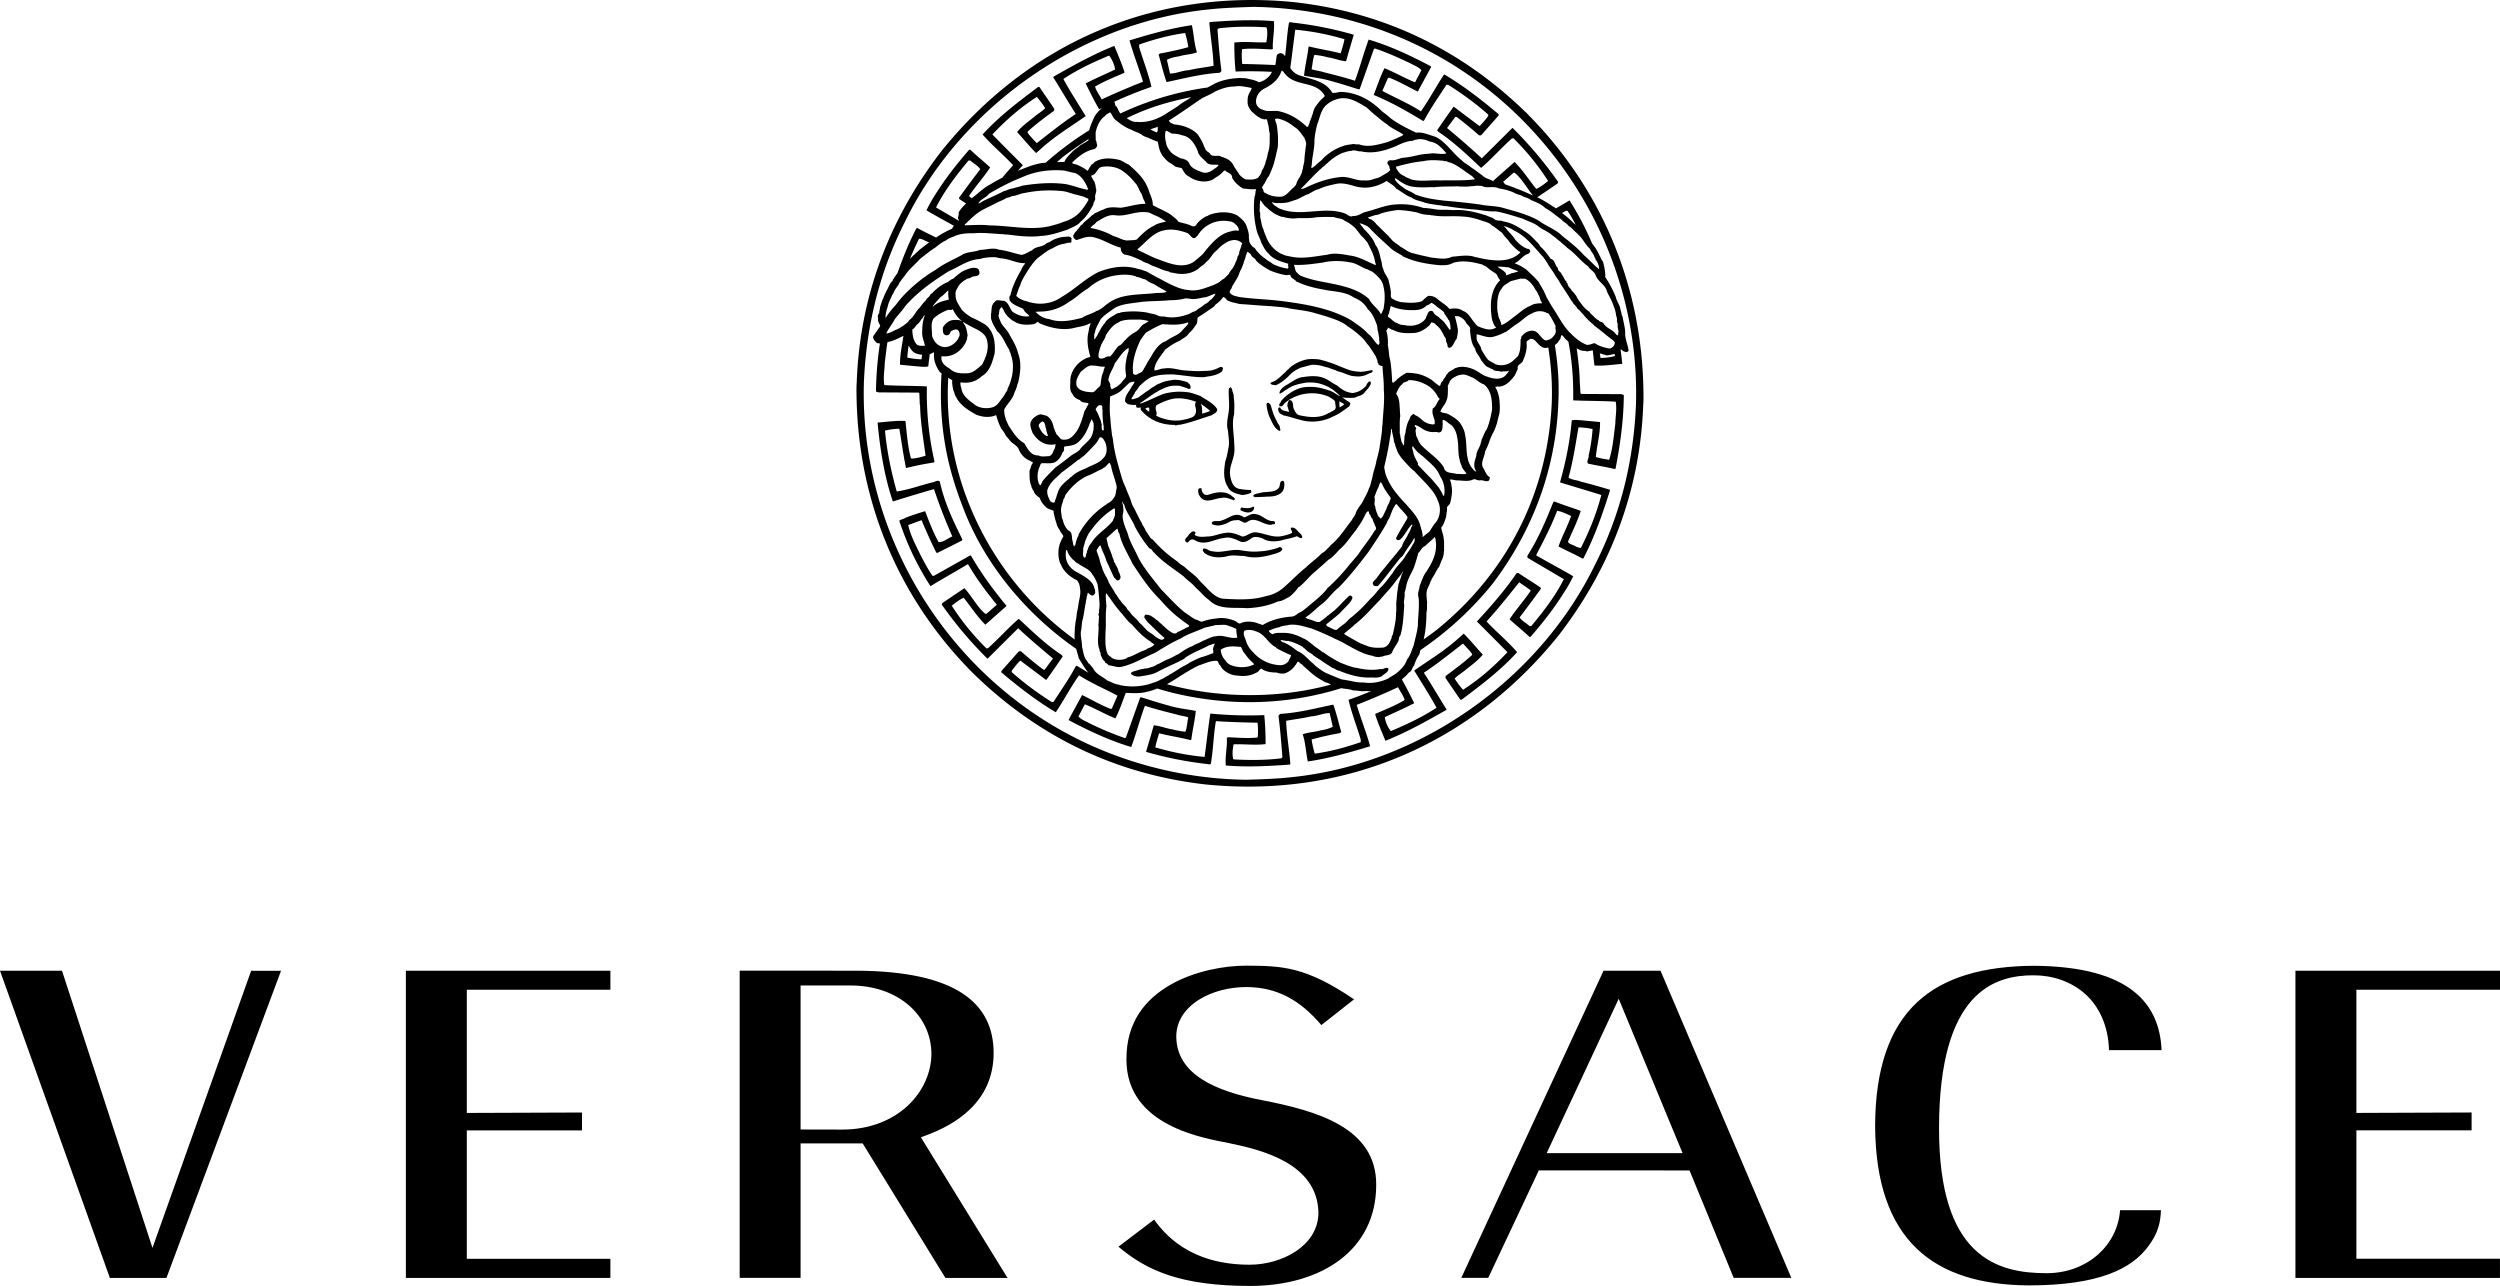 <?xml version="1.0" encoding="UTF-8"?>
<svg xmlns="http://www.w3.org/2000/svg" width="2500" height="1286" viewBox="0.392 0.429 144.99 74.581">
  <path d="M72.921 75.009c4.153-.019 7.28-2.103 7.286-5.854.023-3.35-3.483-4.312-6.646-4.926-2.596-.5-4.923-1.453-4.949-3.672 0-.057 0-.117.005-.18.132-1.737 2.152-2.697 4.025-2.703 1.812-.006 3.163.766 4.383 2.205l1.896-1.493c-2.816-1.911-4.172-1.944-6.278-1.953-1.182-.002-2.942.288-4.373 1.108-1.438.827-2.545 2.141-2.549 4.281v.086c.022 3.852 4.52 4.527 5.967 4.82 1.75.368 5.131 1.125 5.168 4.051-.026 1.957-2.192 2.992-3.955 2.996l-.024.002c-1.534-.004-3.925-.322-5.55-2.618l-2.069 1.573c1.678 1.414 3.642 2.27 7.663 2.277zM23.931 74.542h11.861v-1.11h-8.327v-7.446h6.681v-1.037l-6.681.025v-7.146h8.327v-1.103H23.931v17.817zM109.141 65.7c.03 6.724 3.444 9.241 8.914 9.276 4.062-.004 5.971-.955 6.948-2.292.541-.746.688-1.312.715-2.07h-2.372c-.136 2.021-1.896 3.652-4.253 3.654-1.403 0-2.985-.213-4.211-1.404-1.221-1.19-2.034-3.306-2.034-6.99.002-3.953.793-6.178 1.899-7.426 1.107-1.248 2.517-1.459 3.582-1.457 1.101 0 2.189.353 3.021 1.105.78.717 1.312 1.799 1.356 3.234h3.049c-.114-2.63-1.752-4.854-7.426-4.891-5.817.047-9.152 2.534-9.188 9.261zM6.764 74.542h3.281l6.646-17.813h-1.734L9.468 72.145l-.232.659-5.248-16.077H.392l6.372 17.815zM50.424 66.741l4.798 7.801h3.602l-4.87-7.905-.152-.25.275-.103c1.654-.604 3.946-1.91 3.942-4.803-.012-2.869-2.168-4.729-7.958-4.756l-6.771-.001V74.54h3.532v-7.8l3.602.001zm-1.179-.802l-2.423-.005v-8.352h2.901c2.831.004 4.682 1.799 4.687 3.963-.006 2.157-1.918 4.39-5.165 4.394M98.378 68.309l2.562 6.232h3.343l-7.587-17.814h-3.305l-8.25 17.814h1.562l2.871-6.098.061-.138 8.743.004zm-8.284-1.005l3.948-8.461.229-.489 3.703 8.95h-7.88zM133.518 74.545h11.862v-1.114h-8.327V65.983h6.682v-1.035l-6.682.025v-7.146h8.329v-1.1h-11.864v17.818z"></path>
  <g>
    <path d="M94.498 18.802c-.08-.109-.055-.263-.117-.372-.021-.285-.219-.498-.276-.768a6.148 6.148 0 0 0-.627-1.178l.021-.028a3.867 3.867 0 0 0-.14-.856c-.051-.05-.062-.094-.104-.146-.008-.051-.051-.096-.062-.153-.032-.029-.043-.087-.069-.124a2.797 2.797 0 0 0-.396-.626 16.8 16.8 0 0 0-1.312-2.502c-.262.16-.521.312-.789.467a8.341 8.341 0 0 1-.061-.044v-.014c-.088-.037-.176-.097-.248-.146a7.335 7.335 0 0 0-.656-.388c-.041-.019-.08-.034-.119-.051l1.18-.8.039-.09a22.878 22.878 0 0 0-2.651-3.142l-1.78 1.77a47.674 47.674 0 0 0-2.017-1.757l.485-.652.078.014c.422.317.896.705 1.293 1.062h.117l1.012-1.142.017-.076c-1.017-.858-2.063-1.667-3.168-2.32-.461.692-.856 1.448-1.349 2.144-.723-.464-1.49-.785-2.235-1.184l.256-.589c.041-.062.041-.167.131-.18.576.218 1.115.538 1.668.808.256-.475.523-.962.779-1.436l-.039-.039c-1.166-.616-2.332-1.167-3.588-1.54-.297.783-.502 1.604-.797 2.387-.604-.192-1.221-.347-1.832-.501-.223-.076-.461-.089-.684-.166.063-.281.063-.578.168-.833.271.024.537.077.781.142.356.051.705.204 1.051.229.145-.513.295-1.025.449-1.539a21.265 21.265 0 0 0-3.425-.691c-.129 0-.207-.064-.334-.014-.108.629-.146 1.312-.228 1.97l-.004-.021a.376.376 0 0 0-.176-.16c-.104-.044-.212.016-.283.08-.063.193-.051.408-.106.595a51.239 51.239 0 0 0-1.896-.062l-.023-.026c-.024-.269-.038-.603 0-.834.485-.062 1.143-.013 1.667.014.051-.014.144 0 .112-.076-.022-.5.115-1.052.062-1.563-1.23-.104-2.485-.04-3.718.052l-.024.051c.063.818.217 1.652.242 2.487-.476.09-.974.142-1.448.257-.372.013-.706.191-1.077.191l-.18-.795c.219-.115.463-.167.705-.204.334-.104.706-.104 1.039-.231-.167-.5-.181-1.063-.295-1.576-1.23.179-2.438.522-3.617.885.23.819.539 1.59.783 2.397a42.8 42.8 0 0 0-2.397 1.024c-.128-.257-.309-.475-.386-.743.539-.318 1.13-.552 1.693-.795l.013-.052c-.167-.513-.385-1.026-.589-1.513-1.218.484-2.372 1.128-3.54 1.795v.025c.438.705.858 1.424 1.309 2.129-.782.513-1.524 1.114-2.27 1.692-.192-.219-.358-.372-.525-.603v-.066c.478-.436 1.014-.833 1.54-1.218v-.116l-.859-1.257H60.6c-1.104.833-2.244 1.68-3.221 2.757.592.68 1.191 1.154 1.771 1.782l-.229.257c-.136.151-.271.312-.402.469a9.006 9.006 0 0 0-.726.407c-.221.103-.424.285-.604.424-.139.129-.291.24-.438.359l-.136-.096-.015-.051c.373-.551.857-1.089 1.218-1.641-.358-.333-.794-.681-1.152-1.026H56.6c-.704.809-1.358 1.643-1.924 2.538a8.796 8.796 0 0 0-.552.976c.521.312 1.059.6 1.59.896a.555.555 0 0 0-.101.17c-.335.14-.64.316-.934.513-.36-.182-.73-.353-1.082-.553l-.062.026c-.436.834-.781 1.703-1.092 2.587-.073.101-.147.199-.213.307v.021c-.081.044-.037.146-.125.168-.016.052-.064.08-.095.125-.125.292-.302.554-.396.862-.073.095-.08.211-.125.312-.016.051-.037.108-.051.167l-.044.242c-.021.058.015.131-.051.168-.029.063-.073.16-.021.227-.037.185.051.308.116.438-.008.117-.125.196-.168.299-.082.095-.146.22-.229.314-.051.169.104.3.196.401a.58.58 0 0 0 .188.028 20.034 20.034 0 0 0-.229 2.764c.013.064.09.038.129.077l2.335.013.051.038.025.667h.017c.019 1.038.19 1.967.319 2.956-.258.077-.526.153-.821.167l-.038-.052c-.18-.68-.229-1.423-.308-2.128-.514-.039-1.077.051-1.616.09.143 1.551.397 3.153.887 4.577a80.891 80.891 0 0 1 2.385-.718c.309.936.667 1.846 1.062 2.744-.269.112-.5.332-.794.332-.32-.576-.553-1.191-.782-1.796-.385.115-.781.244-1.153.386-.09.077-.243.077-.347.167a16.324 16.324 0 0 0 1.81 3.796c.706-.438 1.438-.834 2.153-1.271l.052.039c.461.808 1.038 1.562 1.642 2.309l-.604.526h-.062c-.487-.396-.809-1.076-1.219-1.485l-1.272.858-.037.09a22.836 22.836 0 0 0 2.654 3.144l1.78-1.771c.654.615 1.359 1.205 2.015 1.756l-.485.654-.077-.013a20.63 20.63 0 0 1-1.295-1.063h-.115l-1.014 1.144-.015.075c1.015.857 2.063 1.668 3.167 2.32.461-.689.857-1.449 1.348-2.142.717.461 1.485.78 2.229 1.179l-.258.59c-.038.064-.038.168-.127.182-.577-.219-1.115-.538-1.667-.809-.257.475-.526.961-.781 1.438l.038.039c1.167.613 2.334 1.166 3.59 1.539.295-.783.501-1.604.795-2.389.604.192 1.22.35 1.833.5.219.078.461.09.682.168-.064.281-.064.576-.167.834a4.68 4.68 0 0 1-.783-.143c-.357-.053-.706-.205-1.051-.229-.143.516-.296 1.025-.449 1.539 1.103.32 2.243.554 3.423.692.129 0 .205.062.333.013.143-.795.154-1.681.297-2.485.794.051 1.59.075 2.397.09l.022.022c.023.271.039.604 0 .834-.487.064-1.143.015-1.667-.013-.053.013-.142 0-.116.077.026.5-.113 1.053-.062 1.562 1.229.104 2.486.037 3.72-.053l.023-.051c-.062-.82-.217-1.654-.244-2.488.477-.09.977-.142 1.449-.257.371-.014.705-.192 1.074-.192l.182.796a2.248 2.248 0 0 1-.705.206c-.334.104-.705.104-1.039.229.168.5.184 1.064.297 1.577 1.23-.182 2.438-.525 3.615-.884-.229-.822-.539-1.593-.781-2.399.818-.32 1.59-.652 2.398-1.025.127.259.309.479.383.744-.537.32-1.127.554-1.691.797l-.014.052c.166.514.385 1.022.592 1.513 1.219-.486 2.369-1.127 3.539-1.794v-.026c-.438-.703-.859-1.423-1.311-2.127.781-.515 1.523-1.115 2.271-1.692.191.218.357.37.523.603v.064c-.477.436-1.016.832-1.537 1.219v.115l.855 1.256h.078c1.104-.833 2.242-1.681 3.217-2.756-.588-.683-1.189-1.155-1.771-1.783l.229-.257c.574-.642 1.127-1.347 1.664-2.013l.644.447.017.051c-.371.554-.857 1.092-1.22 1.646.356.332.795.679 1.152 1.022h.062c.705-.809 1.357-1.641 1.922-2.539a8.38 8.38 0 0 0 .555-.975c-.706-.423-1.438-.795-2.153-1.218.438-.851.886-1.692 1.22-2.578.28.039.538.181.811.295-.205.616-.525 1.167-.729 1.771.446.244.938.447 1.385.705l.062-.023c.651-1.256 1.117-2.59 1.539-3.938l-.024-.038a39.152 39.152 0 0 0-1.654-.462c-.24-.103-.535-.09-.729-.243.26-.936.41-1.923.578-2.91.281.014.553.038.818.103a9.957 9.957 0 0 1-.23 1.539c.027.166-.141.308-.035.461.514.116 1.051.193 1.564.321l.035-.039c.26-1.347.463-2.757.477-4.231-.014-.062-.09-.038-.129-.077l-2.334-.013-.051-.038-.041-.667c-.012-.679-.093-1.31-.18-1.94.045.025.094.053.143.068.123.104.32.052.469.117.105-.036.219-.048.324-.068.029.294.062.589.094.877.514.039 1.078-.053 1.615-.091-.023-.273-.062-.553-.098-.827.014-.012.021-.02.035-.021.061.072.151.146.264.146.064.065.115-.036.17-.052-.047-.364-.215-.687-.203-1.073-.002-.299-.104-.604-.147-.904zm-.907-1.462c.134.293.31.556.39.86.08.161.117.353.142.527.026.079.045.167.051.255-.035.117.062.185.035.308-.006.133.045.271.053.402h-.01c-.021.043.006.131-.027.183-.125-.028-.152-.133-.248-.211-.213-.178-.453-.241-.594-.497-.072-.081-.213-.053-.271-.161-.08-.022-.158-.117-.23-.153-.088-.14-.233-.184-.299-.336a1.754 1.754 0 0 1-.375-.329c-.141-.189-.312-.381-.399-.6-.08-.088-.152-.222-.259-.293-.051-.146-.248-.247-.248-.438-.061-.008-.061-.053-.061-.104-.139-.109-.158-.284-.271-.396-.027-.167-.244-.188-.227-.387-.177-.14-.154-.468-.41-.525-.168-.229-.373-.513-.604-.718a1.13 1.13 0 0 0-.186-.249c-.188-.183-.364-.395-.586-.547-.433-.285-.84-.578-1.365-.657-.158-.088-.398-.009-.523-.133-.141-.102-.283-.132-.434-.198v-.006c-.629-.197-1.283-.374-1.992-.322-.303-.034-.562-.007-.871-.028-.266-.036-.547-.096-.824-.096-.019-.035-.037.008-.062-.021a3.921 3.921 0 0 0-1.557-.183c-.629.036-1.162.3-1.763.438-.239.079-.424.249-.701.228-.188.095-.309-.081-.477-.147-1.216-.437-2.541.22-3.729-.262-.029 0-.08-.037-.117-.045-.131-.109-.344-.189-.379-.352.162.081.354.051.523.061.211-.017.426-.022.604-.117.037.028.073-.018.098-.03.328-.064.576-.285.893-.38.197-.109.383-.233.594-.284.32-.154.664-.232 1.029-.308.344-.072.736.045 1.074.14.654.189 1.287.035 1.842-.309.184.169.408.234.541.446.301.161.584.417.906.525.211.168.52.189.777.3.322.081.703.124 1.02.168.037.029.117.017.184.021.49.082.984.14 1.49.188.477.016.895.146 1.402.117.543.096 1.047.271 1.562.424.299.162.664.234.938.47.23.183.541.276.779.503.168.096.303.257.459.352.127.139.285.228.41.372.446.301.762.754 1.207 1.067.104.189.336.286.424.481.131.418.584.577.672.986zm-2.984 2.398c-.027.022-.021.065-.043.096-.109.146-.232.293-.436.314l.012.015c-.197.051-.291-.14-.418-.241-.104-.154-.234-.284-.426-.314-.281-.021-.531.154-.674.353 0 .072-.021.108-.043.168 0 .301 0 .693-.162.964-.113.096-.219.227-.359.322a1.017 1.017 0 0 1-.932.139c-.162-.117-.398-.176-.506-.353-.123-.169-.222-.345-.318-.505-.029-.285-.303-.407-.271-.729v-.154c.328.06.656.249 1.021.132a3.1 3.1 0 0 0 .643-.263l.01.007c.219-.132.459-.357.683-.49.312-.203.506-.452.854-.592a.856.856 0 0 1 .885-.015c.08-.021.086.058.131.103.134.204.248.424.357.646-.045.148.045.25-.008.397zm-.223 4.152c-.266 5.203-2.604 9.775-6.666 13.065-.247.192-.504.375-.76.554l.015-.069c.112-.468.149-1.053.146-1.481.063-.228.014-.373.043-.606-.021-.116-.021-.22-.035-.344a.988.988 0 0 1 .043-.41c.055-.131.117-.248.168-.379 0-.08.082-.125.082-.212.175-.234.274-.516.451-.73.014-.096.073-.17.088-.258.071-.146.143-.292.16-.46.022-.051-.009-.131.028-.183-.019-.228.017-.496-.028-.718-.009-.231-.123-.416-.14-.643.162-.177.205-.402.285-.615.008-.188.071-.365.045-.548.062-.116.157-.146.194-.277.072-.308.146-.68.062-1.009.01-.124-.08-.22-.062-.336.117.006.229.043.353.059.308-.008.621.081.922-.028.14-.11.285.043.445.028.168-.044.282.081.469.036.095-.027.088-.132.106-.219-.231-.124-.258-.366-.399-.556-.151-.31.095-.621.123-.938 0-.044.054-.059.045-.107.132-.229.197-.49.3-.726.008-.052.065-.103.061-.153a2.13 2.13 0 0 0 .229-.504c.072-.168.104-.382.152-.556.088-.286.072-.541.051-.849a1.893 1.893 0 0 0-.184-.726.26.26 0 0 1-.059-.14c.024.044.106-.036.166 0 .432-.007.729-.336.973-.672-.014-.029.021-.044.037-.065.021-.108.104-.196.123-.312-.06-.205.186-.271.276-.396.154-.345.285-.717.231-1.14.027-.089.123-.095.189-.169.027-.014.08-.036.115-.007.037-.021.096.029.146.044.229.204.424.577.797.446l.016-.002c.173 1.089.246 2.195.198 3.311zm-8.993 15.574c-.152.124-.334.194-.479.312-.418.196-.931.313-1.429.233-.424.021-.823-.124-1.271-.175-.336-.135-.698-.271-1.018-.426-.213-.146-.469-.293-.621-.477-.309-.234-.549-.593-.928-.738-.295-.227-.543-.416-.877-.532-.055-.028-.082-.08-.109-.087l.016-.008-.016-.016c.016-.021.096.016.152.016 0 0 .205.052.318.028.029.052.062.015.098.036.248.071.453.168.682.292.051.021.096.116.168.125.104.146.271.241.438.327v.026c.174.131.352.24.539.356.184.151.424.274.611.41.143.026.229.139.381.157.594.242 1.234.438 1.914.396.188.014.396.021.57-.072.141-.153.387-.213.387-.444-.148-.125-.291.077-.459.026-.48.088-.959.037-1.402-.072-.188-.008-.354-.096-.539-.139-.16-.08-.354-.125-.523-.228a6.403 6.403 0 0 1-.865-.541l-.016.015c-.188-.16-.398-.277-.582-.438-.17-.134-.346-.293-.533-.365-.365-.197-.781-.345-1.213-.329-.215 0-.416-.017-.594.08a.527.527 0 0 1-.205-.168c.01.015-.014-.028 0-.044.188-.072.373-.161.576-.185.17-.102.396-.095.578-.146.467-.061.879.097 1.311.206a17.4 17.4 0 0 1 1.408.62c.729.312 1.348.833 2.164.973-.008.021.188.06.188.06.093-.008.152.043.232-.017.072.021.176-.028.248-.051.152-.037.354-.037.438-.196.082-.234.248-.425.353-.644.063-.098.021-.249.125-.337.168-.55.179-1.17.228-1.763-.035-.103-.017-.232 0-.357.03-.132.02-.256.02-.389.043-.103.061-.211.086-.312.055-.372.25-.688.41-1.018.115-.271.186-.562.271-.84.008-.064.008-.108.08-.146.088-.131.188-.308.338-.365.203-.189.379-.336.567-.521a.551.551 0 0 1 .043.178c.125.708-.188 1.3-.541 1.842-.194.257-.264.534-.381.817-.021.229-.149.438-.063.681.053.556-.035 1.045-.043 1.623-.043.399-.16.769-.24 1.14-.125.285-.188.592-.396.834-.097.332-.34.556-.595.777zm-16.078.692v-.021c-.229 0-.467-.153-.701-.241-.285-.234-.672-.365-.833-.724-.094-.088-.16-.222-.277-.285-.007-.062-.06-.081-.063-.125-.205-.204-.212-.549-.293-.817.008-.336-.14-.701-.036-1.03.015-.188.027-.425.088-.613.059-.271.096-.557.14-.818.036-.015.008-.072.027-.103 0-.124.06-.227.052-.352.037-.06.037-.117.045-.188.016-.008.036-.018.036-.029.073.059.168.182.284.152.073-.029.132-.123.132-.212-.008-.016-.036-.043 0-.051-.029-.036-.008-.125-.051-.133-.06-.431-.556-.692-.938-.914-.409-.188-.737-.549-.724-1.061 0-.08.006-.186.027-.271.009.021.044-.008.044.027l.007-.014c.036.175.176.395.337.548.123.08.183.205.328.241.257.219.613.284.783.6.139.176.227.358.308.562.058.257.065.49.095.738.017.248.06.533 0 .805 0 .06.009.117-.007.184-.081.037.016.117.007.176-.017.146-.007.322-.037.461.061.481-.123 1.002.065 1.446-.015.116.095.185.065.312.071.135.103.287.238.373.031.053.031.131.109.117.066.045.089.125.177.125.196.021.396.104.601.096.729-.133 1.357-.549 2.03-.824.489-.303.973-.607 1.491-.834.4-.265.861-.39 1.301-.593.232-.088.477-.107.718-.188.249.017.548-.072.78.06.146.029.271.108.426.16-.009.168.035.365.051.512-.438.082-.796-.183-1.233-.08-.264.021-.497.162-.729.257l-.009-.007c-.182.131-.432.188-.629.32-.299.104-.562.299-.804.461-.219.094-.409.24-.645.309.009.021-.028.021-.043.021-.221.097-.389.222-.606.293v.015a.83.83 0 0 1-.247.109c-.082.016-.154.051-.243.073-.059.028-.15-.007-.211.036-.227.016-.432.107-.643.16-.061.021-.141.078-.104.152.008.021.027.028.044.021.132.104.313.132.489.104.314-.053.679-.097.937-.232.409-.223.825-.401 1.242-.602.073-.016.146-.104.228-.104.053-.051.132-.072.189-.141.416-.299.949-.477 1.401-.729.11-.008.19-.095.308-.08.018.036-.05.059-.021.109-.017-.01-.021.006-.028.014-.021.081-.073.188-.029.271v.151c-.239.066-.476.191-.716.234l-.007.008c-.235.088-.47.212-.694.328-.021.06-.133.06-.159.108-.366.168-.638.401-.987.576l-.007-.007c-.016.072-.097.052-.124.089-.132.072-.286.185-.417.211v.017c-.205.108-.39.151-.615.231a3.554 3.554 0 0 1-1.72.05zm-2.368-4.726s-.044.337-.088.482c-.007.028.009.059-.016.079-.008.229-.059.408-.087.621-.008.072.009.109-.021.153 0 .239-.042.511-.009.753-4.682-3.367-7.688-9.092-7.336-15.182.072.049.148.099.231.146-.021.212.029.41.065.585.063.104.063.249.14.352.24.513.73.805 1.198 1.066.356.126.657.169 1.045.061.021-.022.072-.044.103-.03.073.271.168.526.293.776.073.079.133.175.184.248.06.159.198.276.292.407.146.205.396.278.525.507.109.312.373.599.693.708.036.059.146.028.132.125-.108.115-.108.29-.189.431.007.276-.021.636.108.892-.008.096.065.139.081.233.006.008.021.03.043.03.044.219.233.319.373.451.06.229.229.402.396.558.118.073.264.117.396.168 0 .063 0 .132.021.183.037.197.088.381.151.562.021.14.11.276.185.38.044.132.16.231.212.356-.08.123-.139.271-.196.401a1.789 1.789 0 0 0-.027 1.062c.021.051.021.107.072.152.146.424.54.745.941.938a.787.787 0 0 1 .168.46c.068.301-.035.594-.079.886zm-9.854-14.969c.074.157.176.304.325.416.134.078.298.112.46.123-.016.089-.029.178-.045.268a4.278 4.278 0 0 1-.821-.103c.017-.233.045-.468.081-.704zm.946.015c-.188.014-.445.036-.541-.16-.161-.205-.177-.505-.197-.768.146-.081.197-.241.328-.337.087-.073.146-.176.204-.271.109-.073.098-.189.205-.242-.146.354-.161.727-.161 1.09.015.249.11.447.162.688zm.058-2.631c-.154.131-.258.292-.373.438-.229.212-.329.524-.595.708-.071.133-.204.213-.319.309-.146.088-.271.183-.434.249-.194.064-.363.212-.584.218.131-.284.366-.562.498-.832.205-.264.453-.512.621-.775.73-.824 1.607-1.438 2.535-2.017.578-.241 1.097-.658 1.776-.693.276-.089.613-.116.936-.104.205.074.438.063.65.125.337.08.645.229 1.017.219.028.008 0 .037 0 .06a.949.949 0 0 0-.213.352c-.22.372-.409.752-.541 1.154-.015.103-.073.183-.065.285-.088.058-.071.168-.071.256.087.248.407.357.628.468.08.007.087.058.167.063.08.213.249.277.373.434-.352.072-.688-.062-.974-.241-.195-.198-.219-.557-.524-.65-.178.021-.41-.116-.521.072-.233.168-.161.521-.228.774l.021.016a.484.484 0 0 0 .021.263c.063.22.198.416.312.613l-.007.009c.363.308.476.729.726 1.096 0 .109.087.168.087.285.212.525.132 1.198-.073 1.718-.028.117-.125.212-.125.344-.124.168-.205.364-.356.525-.139.205-.275.402-.524.469-.337.096-.79.044-1.055-.19-.275-.212-.628-.445-.716-.826-.021-.146-.096-.271-.064-.438.48.08.921-.051 1.233-.358.469-.264.614-.833.746-1.33.043-.598-.027-1.257-.541-1.657a6.802 6.802 0 0 0-.796-.417 2.443 2.443 0 0 1-.578-.453c-.14-.255-.364-.504-.352-.84a.539.539 0 0 1 .103-.402c.117-.271.346-.424.585-.557.081-.021.152-.015.212-.072.141-.104.39-.021.481-.204.009-.117-.007-.22-.079-.292-.205-.125-.483-.029-.681.051-.31.109-.534.328-.77.526-.14.036-.221.146-.33.204-.312.117-.584.337-.817.562-.036.065-.117.095-.176.152-.034.148-.195.177-.246.331zm16.109-.168c.233-.008.451-.169.672-.213-.015.125-.16.227-.231.337l-.017-.007c-.016.028-.06.021-.051.059l-.009-.008c-.051.044-.064.087-.124.11-.044.079-.186.095-.229.168l-.007-.009c-.124.133-.308.197-.424.314-.052.029-.146.088-.221.088-.043.051-.117.051-.146.095-.476.185-.979.292-1.489.176-.154 0-.248 0-.382-.052-.175-.109-.396-.103-.604-.175a4.8 4.8 0 0 0-1.55-.015c-.043.05-.141.028-.205.058-.271.168-.568.292-.726.57a2.143 2.143 0 0 0-.328.52c-.058.05-.051.116-.102.175-.016.073-.117.142-.125.222l-.008-.008c-.007.028-.028.015-.043.008.007-.104-.029-.278.036-.358.037-.293.212-.525.329-.782.204-.249.496-.417.729-.6.423-.299.986-.313 1.506-.394.548-.081 1.197-.054 1.791-.118a3.41 3.41 0 0 0 .913-.109l.293.029v.007c.247.029.503-.037.752-.088zm-2.268-3.896c.454-.095.898.009 1.31.16.162.051.313.478.541.212.014-.044.072-.051.088-.102.037-.065.104-.139.141-.198a1.765 1.765 0 0 1 1.576-.605c.146.021.33.043.427.169.103.079.204.188.212.32.021 0 .015.016.015.037-.008.007-.021.028-.037.028l-.009-.014-.014.027c-.19-.059-.366.029-.521.06-.649.183-1.126.805-1.526 1.301-.168.154-.308.263-.477.41-.702.503-1.586.058-2.288-.19-.312-.132-.592-.292-.914-.425l-.108-.087c.49-.38.913-.993 1.584-1.103zm-1.614.534c-.16.06-.356.037-.525.06-.299 0-.547-.19-.833-.256a4.107 4.107 0 0 0-1.331-.469c.081-.14.257-.205.353-.351.308-.176.658-.438 1.054-.39.693.109 1.265-.307 2.019-.146l.271.138c.24.081.468.228.688.374-.229.064-.49.096-.675.232-.408.186-.7.48-1.021.808zm5.811-1.405c-.496-.248-1.177-.197-1.646 0-.065.052-.095.052-.175.079-.19.117-.425.278-.542.479-.073.107-.175.102-.285.058-.255-.131-.504-.151-.76-.241-.081-.168-.285-.263-.401-.388-.336-.227-.717-.372-1.074-.569.007-.271-.096-.476-.184-.709-.044-.124-.08-.256-.141-.372-.231-.54-.673-.914-1.065-1.271-.184-.073-.327-.184-.511-.264-.504-.124-1.067-.161-1.498.132-.037.094-.178.102-.198.205a1.012 1.012 0 0 0-.159.27c-.088.015-.11-.064-.176-.095-.219-.132-.417-.248-.679-.3-.021 0-.065-.029-.054-.08.357-.344.769-.68 1.286-.77.08-.059.161-.14.152-.249-.043-.088-.021-.188-.087-.271.016-.183-.036-.439.044-.614v-.044h.007c.089-.291.249-.576.497-.745.06-.108.198-.139.285-.212.125.117.161.321.309.433.277.227.584.461.941.585.176.108.381.146.549.262l.008-.006c.124.115.248.146.396.204.183.065.373.184.562.22.059.256.095.562.256.767v.029c.132.146.277.351.467.446.097.064.222.152.329.226.054-.007.074.038.131.022.073.028.146.028.221.065.044.079.081.161.14.233.095.176.255.22.401.328.4.228 1.021.314 1.401-.021.189-.103.353-.227.482-.388l.073-.037c.124.14.432.176.417.433.139.263.379.476.628.62.248.021.489.066.745.037.021.014-.011.059.008.095-.045.021-.021.066-.028.117h-.006l-.017.153c-.029.036-.029.087-.038.131a5.57 5.57 0 0 0 .132 1.908c.06.249.197.461.271.71.117.204.203.438.4.604.285.372.736.48 1.17.613v.021h-.008c-.053.072.062.205-.035.257a2.853 2.853 0 0 1-.863-.266c-.106-.108-.248-.151-.354-.247-.176-.133-.392-.278-.515-.453-.131-.081-.131-.242-.274-.278-.133-.138-.263-.286-.229-.504l-.021-.015c.029-.234-.043-.433-.104-.621-.084-.316-.32-.514-.581-.712zM62.098 9.82c-.133.002-.271.006-.409.011.12-.104.235-.206.357-.308a21.55 21.55 0 0 1 1.472-1.024c.001.021.001.039.004.058-.153.132-.358.205-.525.337-.108.104-.285.197-.409.328-.146.161-.336.329-.438.527.022.049-.038.049-.052.071zm10.853-2.96c.234.212.468.453.804.497.021-.008.062-.036.088-.015.072.095.062.232.109.336.035.154.029.329.08.475-.01.366.027.789-.096 1.118-.035.125-.045.265-.088.373v.021c-.029.053-.043.116-.062.169v.051c-.031.037-.031.103-.062.146-.016.052-.045.11-.061.161a.544.544 0 0 0-.125.277c-.025.044-.062.088-.08.139-.025.022-.06.037-.045.08l-.006-.014c-.17.212-.55.168-.769.16a1.085 1.085 0 0 1-.358-.271l-.008.007c-.037-.107-.116-.175-.168-.276l-.004.007c-.036-.095-.104-.132-.131-.22-.016 0-.021-.052-.045-.072-.139-.292-.432-.417-.737-.504v-.016c-.175-.071-.521.061-.621-.152-.06-.08-.175-.109-.219-.196l-.007.012c-.044-.087-.082-.167-.125-.254-.072-.234-.227-.477-.352-.666-.307-.344-.854-.549-1.352-.585-.124-.051-.285-.095-.329-.227.592-.372 1.221-.817 1.806-1.221.035.021.044-.052.087-.052.264-.152.512-.233.782-.409.344-.16.752-.3 1.125-.292.322-.073.673.029.994.08l.016.036-.009-.007c-.007.044-.059.073-.051.132 0 .036-.065.051-.061.104-.103.146-.131.351-.123.555-.009.206.107.366.203.513zm1.483.803c-.029-.109-.086-.22-.097-.329.179-.08.371.037.541.088.291.132.453.271.718.461.188.161.282.344.438.524.034.104.104.213.104.337.014.021.008.051.008.072h-.008c-.045.335-.09.681-.104 1.017h-.014c0 .116-.062.226-.056.336a3.731 3.731 0 0 1-.051.168c0 .125-.098.249-.131.357-.08.088-.125.204-.184.308-.02.175-.17.292-.293.396-.168.161-.312.365-.562.432-.328.029-.672-.029-.936-.197-.074-.007-.127-.072-.143-.141.008-.095-.104-.132-.062-.228.016-.043.061-.065.062-.116.135-.139.16-.344.311-.496.141-.313.283-.629.355-.966.062-.233.106-.468.166-.701a5.305 5.305 0 0 0-.062-1.322zm7.302.629c-.328.139-.623.3-.984.408-.479.124-.996.277-1.481.117-.125-.037-.233.007-.358-.044-.22.044-.459.051-.646.132a2.919 2.919 0 0 0-1.205.781l.006.008c-.166.117-.311.264-.451.388-.062.015-.082.095-.162.081-.033-.045.021-.146.018-.233.029-.482.169-.914.152-1.418.021-.081.021-.19.037-.294.053-.255.088-.524.195-.769.096-.3.176-.636.398-.877.188-.183.416-.32.658-.387.645-.212 1.196.152 1.726.468l.444.401c.239.176.477.417.737.57.265.256.647.388.966.612l-.06.044.01.012zm-4.84 2.017c.045-.065.141-.095.168-.161.053-.027.105-.088.178-.13.016-.044.078-.074.115-.11.271-.264.566-.476.922-.62.152-.036.309-.11.477-.104.188-.095.373.044.576.022.688.16 1.392-.037 2.031-.308.283-.133.613-.293.949-.3.104-.06.229-.066.344-.097.234-.021.469.052.664.14.426.053.666.359.944.659v.026c-.312.09-.664-.059-1.019.022-.477 0-.93.189-1.396.219l-.01.008c-.264 0-.506.186-.779.146-.08 0-.152.015-.189.102-.061.147.096.177.104.31 0 .059.062.124.027.175-.125.154-.344.241-.515.351-.168.11-.396.125-.584.213-.043-.036-.051.021-.094.016-.088-.007-.181.021-.267.007v-.007c-.444.051-.86-.212-1.321-.198-.771.061-1.521.33-2.191.666-.065.016-.116.021-.176.044-.008-.059.06-.088.097-.133.317-.321.625-.658.945-.958zm7.604-.453c.488.184.861.534 1.287.798.021.072.131.096.131.176-.647.088-1.358.043-2.002.064-.541-.036-1.143.088-1.694-.064-.123-.074-.285-.096-.39-.197a.726.726 0 0 1-.389-.329c-.045-.065-.104-.125-.08-.212.52-.141 1.037-.266 1.562-.314.392-.088.783-.063 1.205-.021 0 .016.019.021.021.027.12-.045.224.058.349.072zm-10.189 2.967c.146.066.28.146.453.189l.008-.014c.317.095.576.124.92.079.353 0 .709.021 1.063-.052.354-.015.658-.021 1.002-.007.214.095.438.052.615.212a2.1 2.1 0 0 1 .648.46c.104.132.211.266.307.396.15.133.271.277.396.446.104.248.254.481.328.737.068.147.068.322.133.477l-.01.059c-.488-.197-.949-.49-1.484-.556-.414-.073-.912-.176-1.33-.045-.715.089-1.432.265-2.152.096-.639-.087-1.098-.497-1.354-1.052-.051-.168-.152-.345-.188-.521-.106-.189-.117-.417-.17-.629-.043-.116.019-.3-.053-.416.018-.227 0-.417.043-.65.125.139.223.357.42.46v.017c.136.132.267.212.405.314zm9.537 2.983c.248.008.549.021.769-.109l.016.008.021-.029c.582-.175 1.171-.052 1.729.103.054.059.123.072.197.104.185.176.4.3.592.433.072.087.099.229.185.308l.037.059c-.541.519-.595 1.344-.498 2.097.021.197.09.396.194.57a.338.338 0 0 0 .082.059c-.338.256-.754.063-1.071-.059-.037-.044-.117-.08-.136-.146-.237-.231-.379-.635-.723-.744-.248-.177-.498-.153-.789-.116-.186-.234-.471-.374-.695-.578a.717.717 0 0 0-.53-.176c-.16.081-.25.22-.396.319-.408.117-.789.081-1.213.037a1.794 1.794 0 0 1-.498-.205c-.117-.107-.037-.299-.072-.443-.027-.212-.082-.409-.125-.621-.08-.233-.264-.408-.312-.657-.08-.14-.062-.322-.115-.476-.088-.314-.123-.65-.336-.914-.123-.357-.4-.65-.674-.93-.072-.115-.174-.219-.248-.328.16.036.322.109.469.184.029.015.021.059.066.044.398.445.838.819 1.271 1.22.195.185.47.301.683.447v.014c.627.313 1.366.452 2.12.525zm3.062 8.536h-.016c-.062.351-.15.692-.285 1.001-.104.125-.15.3-.229.438 0 .072-.082.116-.062.196a.098.098 0 0 0-.021.088h-.016c-.033.3-.27.498-.27.812-.082.233-.188.548-.055.789-.008.045.063.065.055.103-.031.008-.074-.015-.104-.036-.01-.028-.072-.037-.066-.071a1.288 1.288 0 0 1-.325-.639c-.104-.416-.056-.935-.151-1.352-.037-.278-.14-.476-.294-.708-.188-.249-.461-.39-.715-.534h-.03v-.007c-.097-.037-.205-.045-.291-.065-.031-.021-.097-.028-.104-.074.079-.212.239-.356.325-.562.107-.205.107-.461.107-.709.031-.022-.012-.051 0-.08.01-.06-.025-.14.023-.184.021-.06.062-.109.076-.168.1-.213.277-.264.453-.373l.018.015c.053-.05.16-.044.229-.065.221-.044.453.104.666.185.219.117.396.307.629.38.438.359.48.929.467 1.528-.037.02-.014.064-.014.092zm-4.019 7.074c-.021-.185-.093-.357-.136-.54-.131-.477-.512-.842-.815-1.199-.407-.438-.826-.894-1.065-1.446-.117-.212-.168-.453-.205-.717.117-.504.233-1.008.311-1.535.027-.219.096-.445.082-.664l.051.007c0 .154.053.284.072.433.061.16.016.276.113.424.012.131.072.24.111.365.102.284.342.548.555.774.146.153.283.32.453.431.291.337.649.657.94 1.021.197.22.347.477.445.754.184.408.102.963-.203 1.271-.117.146-.213.337-.322.48-.125.098-.256.197-.373.301-.029-.044.009-.086-.014-.16zM81.355 36c.008.416-.104.832-.188 1.241-.031.037-.08.104-.062.177-.008.043-.045.087-.062.131-.063.188-.196.373-.399.432-.321.028-.694.028-.976-.096v-.008c-.139-.028-.256-.108-.371-.131-.293-.169-.688-.372-.957-.558.203-.197.414-.328.601-.523.55-.417 1.009-.967 1.478-1.44.313-.372.641-.693.92-1.088.137-.189.322-.389.428-.579-.01.125-.098.161-.104.285-.063.177-.131.353-.178.534-.027.249-.088.532-.088.789-.056.271.001.556-.042.834zm-.188-2.346c-.242.299-.438.601-.688.832-.188.177-.365.461-.567.629-.31.328-.638.703-.974.966-.108.116-.258.198-.356.308-.177.228-.447.345-.646.556-.142.052-.256-.062-.39-.103-.082-.065-.233-.072-.239-.204.25-.197.522-.41.762-.622.203-.226.488-.481.688-.745.013-.072.099-.139.056-.227-.043-.054-.104-.11-.17-.06-.283.248-.59.613-.875.861-.104.064-.187.161-.274.205-.011.059-.091.062-.117.095-.133.134-.293.241-.438.345-.151.052-.336-.053-.478-.104-.11-.035-.289-.062-.354-.152.346-.221.596-.498.896-.737.391-.265.645-.709 1.02-.986.656-.673 1.15-1.316 1.709-2.04.396-.591.752-1.104 1.09-1.718.027-.072.061-.168.123-.233.037-.095.09-.183.111-.292.068-.124.094-.264.182-.389.047-.06.055-.152.146-.174.07.051.08.107.152.174.16.196.361.365.488.586-.021.132-.127.241-.184.365-.17.271-.34.562-.49.86.021.037.043.082.09.104a.213.213 0 0 0 .176-.054c.275-.256.398-.604.656-.854.086.073-.037.125-.045.204-.043.168-.15.3-.213.453-.096.195-.256.374-.309.605-.308.418-.683.834-.979 1.213-.125.153-.267.314-.381.479a1.707 1.707 0 0 0-.104.146c-.08.097-.162.16-.228.254-.021.09.021.143.062.199a.544.544 0 0 0 .229.016c.461-.521.868-1.1 1.312-1.641.168-.095.231-.307.344-.444.123-.22.328-.425.434-.681l.008.008.018-.028c.027.037.021.108.015.162-.026.138-.115.202-.166.327-.134.229-.31.445-.438.674-.22.313-.49.531-.664.862zm-8.084 4.619a1.54 1.54 0 0 1-.443-.725c-.061-.168-.186-.388-.066-.548a.926.926 0 0 1 .681.059c.062-.021.052.043.107.029v.007c.396.168.624.68 1.021.87a.372.372 0 0 0 .123.103c.242.125.498.256.757.353.021.037-.037.089-.029.14a.463.463 0 0 0-.108.221l-.006-.009a.59.59 0 0 1-.482.234 2.198 2.198 0 0 1-1.555-.734zm.038.658v.028c-.403.22-.979.205-1.383.027a.665.665 0 0 1-.277-.256.974.974 0 0 1-.271-.613c.313-.246.769-.211 1.17-.168.086.117.103.276.22.373.015.043.065.086.095.133.123.176.284.322.446.476zm.511-2.258c-.176-.037-.307-.111-.475-.154-.295-.058-.602-.064-.844.073-.124 0-.204-.124-.313-.161-.335-.132-.716-.205-1.065-.132a3.292 3.292 0 0 0-.773.162c-.154.071-.271-.09-.417-.097-.228-.109-.396-.265-.613-.396-.512-.401-.941-.896-1.396-1.354-.468-.6-.929-1.133-1.294-1.783-.205-.46-.424-.805-.592-1.266a3.224 3.224 0 0 0-.185-.52c-.096-.285-.228-.591-.125-.913.008-.131 0-.264-.021-.389-.003-.094-.06-.124-.036-.232l.073.146a.182.182 0 0 1 .059.132c.14.417.432.768.6 1.184a7.4 7.4 0 0 0 .622.987c.08.088.146.204.233.285.133.015.161.168.256.233.52.568 1.133.928 1.725 1.389.222.24.505.4.688.648.278.227.476.506.773.711.556.584 1.434.416 2.198.475.646-.027 1.26-.146 1.812-.396.25-.015.426-.159.639-.256.213-.168.396-.353.541-.577l.06-.021c.271-.221.512-.512.743-.736.312-.271.623-.534.922-.818.271-.146.462-.408.675-.621.362-.301.629-.746.937-1.109.133-.212.301-.417.409-.65.103-.153.14-.364.291-.446.074.045.029.147.103.207.057.059.057.174.135.22.047.102.061.211.123.299.021.14.197.293.021.401-.279.479-.644.905-.949 1.373-.213.265-.435.498-.646.771-.354.425-.711.804-1.135 1.185-.338.461-.807.782-1.234 1.161-.141.097-.229.198-.396.265-.141.072-.256.214-.434.233-.583.04-1.186.179-1.695.487zm-4.29.095c-.196.088-.401.204-.6.299l-.015-.015c-.008.015-.036.021-.028.044-.059-.029-.052.081-.11.053-.063.051-.16 0-.239-.037-.257-.152-.417-.33-.664-.55l-.01.009a.774.774 0 0 0-.271-.228v-.021c-.08-.06-.19-.116-.264-.184-.104-.029-.197-.064-.309-.062-.051.037-.088.099-.071.162a1.4 1.4 0 0 0 .335.41c.271.262.542.539.825.769 0 .063-.081.095-.132.114-.146 0-.264-.114-.388-.174-.213-.221-.46-.271-.62-.521l-.016.007a1.944 1.944 0 0 0-.309-.312c0-.06-.021-.028-.051-.071-.073-.118-.198-.198-.301-.315l-.004.009c-.098-.108-.189-.256-.301-.356 0 0-.06-.065-.065-.11-.124-.167-.256-.248-.352-.424l-.002.006c-.124-.131-.203-.308-.318-.445-.088-.195-.242-.379-.337-.575l-.016.007c-.008-.081-.052-.132-.064-.205-.065-.043-.044-.131-.109-.185 0 0-.189-.338-.234-.541a2.727 2.727 0 0 1-.146-.469c-.044-.168-.132-.365-.168-.505.043-.102.124-.196.183-.284h.053c.079.313.257.578.328.877.161.33.302.675.461.994.087.029.123.198.24.146.072-.021.109-.097.13-.168a1.011 1.011 0 0 0-.124-.359c-.021-.152-.114-.283-.184-.416 0-.081-.087-.096-.079-.176-.021-.104-.095-.211-.11-.329-.071-.175-.151-.401-.232-.577-.015-.146-.072-.277-.087-.424.204-.175.424-.387.621-.556.06.088.036.213.124.293.132.629.488 1.16.753 1.73.468.717.964 1.469 1.606 2.098.356.41.737.799 1.177 1.125.161.135.358.258.513.382.008.021 0 .052-.021.052l.002.008zm-4.782-1.15c-.007-.256-.061-.476-.028-.744l.028-.036c.292.395.556.817.921 1.206.161.204.336.438.557.605.309.356.657.729 1.081.985.064.072.16.117.22.168-.104.14-.271.188-.416.249-.051.062-.146.08-.22.115-.33.115-.577.309-.914.389l-.08.063c-.248.104-.577.108-.812-.021-.065-.022-.061-.088-.125-.096-.036-.028-.08-.073-.124-.104-.188-.4-.146-.854-.141-1.338.046-.441-.02-.987.053-1.441zm-1.834-3.545c0 .017-.044 0-.017.028-.007.015-.021.009-.027.009-.062-.082-.054-.189-.088-.314-.065-.188.021-.512-.241-.6a1.175 1.175 0 0 1-.292-.498c-.021-.071-.037-.15-.08-.211-.017-.22-.087-.433-.037-.637.016-.176.11-.313.125-.482.016-.015.037-.015.037-.035.043-.066.05-.161.096-.228.321-.438.768-.871 1.278-1.089.308-.11.548-.278.849-.395.037-.081.138-.066.175-.133.097-.064.133-.168.229-.22.036.036.059.11.096.169.044.292.146.562.233.84.036.184.146.372.063.577-.016.168-.037.352-.152.468-.097.161-.221.249-.396.328.007.054-.073.045-.096.082a4.768 4.768 0 0 0-1.535 1.695v.051c-.015.029-.044.073-.059.109-.06.146-.104.286-.124.438l-.009-.007c-.016.018-.016.048-.034.048l.006.007zm-.585-5.751c.292-.036.604-.063.812-.276.328-.292.526-.718.658-1.118.043-.037.052-.109.074-.175.014-.029.114.138.13.24.021.313-.021.549-.146.789-.152.264-.476.46-.655.726-.134.146-.322.219-.47.319-.313.249-.628.49-.957.726-.24.248-.512.504-.725.772l-.021.017a.28.28 0 0 1-.052.132c-.021.043-.037.087-.074.095-.007-.015-.088-.073-.088-.139-.103-.286-.071-.681.081-.979a.29.29 0 0 1 .073-.151c.249-.029.555.043.796-.066.189-.108.307-.263.401-.468.007-.06.043-.08.063-.132.037-.006.044-.06.062-.097.009-.076-.026-.177.038-.215zm4.861-7.279c-.044.072-.15.109-.231.161-.205.087-.292.336-.469.438-.212.132-.451.271-.612.475-.168.125-.228.314-.423.372-.197.205-.322.447-.498.621-.22-.08-.373.205-.613.089-.096-.072-.044-.212-.037-.328.037-.124.061-.249.11-.358.063-.228.249-.409.3-.645.167-.271.364-.541.643-.7.098-.03.154-.104.256-.125.365-.117.754-.066 1.155-.08v.014c.134-.007.302.045.419.066zm.804.183c.503.037.991.073 1.461-.095.059 0 .036.073.027.08-.095.152-.263.276-.357.409a1.454 1.454 0 0 1-.357.264 4.209 4.209 0 0 0-.604.351h-.037c-.504.233-.716.796-1.001 1.206-.043.124-.117.212-.176.328-.073.109-.089.212-.221.264a.326.326 0 0 1-.131.06c-.066.074-.161.074-.241.064-.007-.035-.043-.028-.06-.064-.082-.688.146-1.344.417-1.929.103-.146.211-.308.321-.438a6.43 6.43 0 0 1 .959-.5zm-1.959 1.55c-.061.196-.125.388-.146.6-.059.249-.043.532-.008.774.052.219-.185.313-.263.476a1.74 1.74 0 0 1-.198.176c-.095.08-.205.124-.321.188-.087.036-.08-.051-.103-.095 0 0-.017-.059-.029-.08.052-.184-.168-.285-.088-.446.06-.328.264-.556.355-.868.249-.314.434-.674.77-.878.089-.009.01.086.031.153zm-1.411.906l.026.059c-.014.043-.05.095-.063.146v.044c-.016.043-.028.095-.051.139-.086.221-.104.461-.133.702-.021.021-.059.06-.059.096-.176.079-.233.312-.445.309-.329-.018-.725-.062-.877-.366-.088-.313.081-.562.233-.818.205-.146.433-.432.738-.356.193-.022.413.089.631.045zm-.175 3.274c-.022-.009.007-.08-.022-.104-.065-.188-.248-.621-.3-.644-.008-.096.063-.14.103-.22.027.008.064-.051.064-.051s.075.001.074-.02a.117.117 0 0 0 .043.012c.007.029.063.015.063.008.065.065.007.196.051.277-.014.312.018.556.044.854.036.059.009.197.029.285 0 .051-.059.035-.08.029-.091-.111-.003-.309-.069-.426zm-3.127 3.866h.009c.139-.432.504-.665.804-.979.312-.234.651-.483.951-.73.131-.044.195-.152.32-.22.265-.241.453-.445.702-.716.104-.11.185-.264.248-.388.185-.016.233.152.313.264.108.271.14.591-.017.848-.021.036-.071.043-.063.088l-.007-.008c-.248.314-.664.409-1.022.606-.301.125-.629.256-.84.497h-.029c-.285.284-.672.505-.772.949-.065.124-.074.278-.146.396-.007.052-.021.117-.051.146-.073.021-.153-.021-.213-.059-.036-.066-.065-.074-.078-.161a.83.83 0 0 1-.109-.533zm2.075 3.414c.036-.14.088-.271.109-.41.103-.213.14-.373.292-.562a.236.236 0 0 1 .063-.088c.366-.503.783-.92 1.331-1.264l.053.028v.352c-.018.059-.03.124-.061.183v.036c-.027.021-.059.06-.052.104-.357.477-.942.769-1.257 1.301a.868.868 0 0 0-.219.417c-.065.059-.016.176-.081.22-.009.051-.021.095-.021.16-.043.015-.021.045-.052.064-.193-.067-.069-.351-.105-.541zm16.889-2.976c.071-.189.139-.386.239-.577.037-.102.062-.227.142-.299 0 .007 0 .021.006.029.037.015.037.071.074.102.106.285.319.534.487.79 0 .109-.082.196-.088.307-.037-.021-.008.016-.028.029-.043.08-.097.162-.115.263-.063.132-.125.265-.188.389-.017.087-.105.139-.146.219-.098-.08-.188-.167-.211-.284a1.617 1.617 0 0 1-.125-.438c-.097-.164.033-.353-.047-.53zm.527-10.896c-.062.088-.071.213-.149.284-.154-.32-.521-.54-.683-.875-.408-.381-.938-.593-1.479-.739-.822-.231-1.656-.276-2.445-.599-.135-.045-.221-.169-.312-.249-.057-.124-.066-.256-.119-.38.01 0 .01-.015.01-.022.541.037 1.117-.058 1.631-.124.592-.139 1.176-.116 1.781.017.312.088.541.292.861.38.078.052.146.08.24.117.203.146.391.329.547.541.021.094.098.168.104.271.122.443.102.924.013 1.378zm2.887 6.183c.026.07.043.176.088.248-.031.088.062.248-.08.248a1 1 0 0 1-.586-.204c-.16-.131-.285-.266-.479-.336-.029-.021-.045-.08-.099-.06a.393.393 0 0 0-.211.292c-.133.19-.179.439-.231.673v.104h-.017c.006.03-.019.06-.008.104a.37.37 0 0 0-.043.133c0 .168-.031.3-.019.453-.018 0-.021.016-.021.021v.021c-.012 0-.018.008-.018.017a.213.213 0 0 1-.037-.06.789.789 0 0 0-.088-.177c-.008-.131-.072-.263-.062-.409-.029-.036-.037-.094-.029-.131.01-.307-.021-.629.029-.921-.018-.176-.018-.352-.037-.556-.006-.266-.043-.542-.203-.746.088-.184.168-.409.352-.548.088-.161.267-.104.381-.241.453 0 .851.153 1.199.38.203.161.39.365.504.621.043.029.099.065.072.131h-.01c-.139.161-.176.403-.371.513a.79.79 0 0 0 .024.43zm.336 4.173c-.168-.197-.328-.401-.521-.604-.26-.256-.473-.488-.703-.729-.008-.053.019-.095-.026-.147-.104-.212-.211-.372-.248-.611-.011-.106-.103-.227-.027-.313.044.005.058.072.07.086.114.11.205.277.356.352.025.072.131.088.174.146.367.352.808.658.988 1.147.217.32.312.753.23 1.133l-.018-.008c-.006.037-.021-.007-.043-.007-.041-.16-.153-.291-.232-.445zm.284-1.186c-.342-.532-.903-.854-1.312-1.293-.146-.151-.211-.38-.307-.568.016-.124-.063-.248 0-.357.063-.125-.123-.117-.062-.241.271.052.476.314.779.372.199.065.311.03.523.037.037.044.092.021.143.016.074-.029.107-.073.131-.154.021-.05.021-.131.029-.204.021-.124-.021-.271.018-.365.203.036.291.196.488.3.211.203.316.489.354.806.08.38.018.816.125 1.184.021.14.063.264.125.388-.01.052.035.096.061.132.051.125.168.205.211.321-.184.044-.396-.007-.566.007-.265-.088-.688-.013-.74-.381zm2.339-5.327c-.188-.096-.33-.212-.525-.313-.321-.162-.754-.264-1.09-.133-.021-.014-.051.016-.065.03 0-.016-.015-.009-.021-.009-.125.124-.356.161-.438.338-.062.021-.06.072-.08.108-.043.06-.097.16-.16.22.027.08-.078.06-.062.124l-.008-.016c-.021.052-.08.06-.062.117l-.006-.008c-.009.052-.017.104-.06.133-.022.027-.082-.021-.099-.037-.061-.061-.141-.088-.176-.146l-.018.008c-.037-.073-.123-.096-.176-.161-.258-.16-.562-.313-.887-.365a3.721 3.721 0 0 0-.566-.051 2.958 2.958 0 0 0-.551.38c-.021.051-.096.095-.133.124-.025.021-.052.059-.086.073-.021-.016-.045-.016-.064-.022l-.008-.101c-.008.007-.028-.923-.159-1.367-.027-.229-.046-.468-.089-.688.017-.27-.01-.585-.088-.832.017-.073.097-.096.088-.184.097.021.197.139.312.132.352.219.861.197 1.258.175.326-.043.605-.227.848-.445.031-.059.08-.123.125-.176.062.037.203.053.24.154.25.16.373.424.506.694.06.027.062.108.086.167-.026.14.101.228.082.366.021.064.054.102.123.107.232-.072.248-.364.41-.518.045-.221.107-.453.045-.688a5.771 5.771 0 0 0-.151-.621c.06-.037.168 0 .237 0 .179.079.353.212.425.389.079.116.241.195.233.356-.029.022-.021.065-.01.089.037.379.074.76.309 1.06-.026.072.043.103.037.16.096.16.229.328.299.498.154.168.248.38.496.431.062.089.162.03.207.133.146.065.312.044.48.095.117-.051.273.016.396-.059.021-.007.017.015.021.029a2.339 2.339 0 0 1-.185.24c-.331.338-.859.164-1.24.01zm-5.589-3.405l.021-.116a.233.233 0 0 0 .046-.089c.036-.138.059-.284.108-.424.317.162.76.241 1.176.241.354.016.672-.029.888-.263a.707.707 0 0 0 .282-.162c.104.037.16.097.248.154.146.146.356.248.498.408-.008.109.104.146.131.249.074.052.08.161.16.22.054.153.08.336.08.489.008-.008-.021.015-.017.021.011.03-.018.021-.026.03-.104-.109-.168-.249-.271-.366-.104-.167-.271-.255-.39-.388-.114-.072-.25-.146-.299-.284-.037-.058-.108-.08-.187-.058-.151.062-.133.219-.229.335v.058c-.205.36-.701.521-1.143.447-.176-.044-.373-.008-.523-.139-.232-.041-.342-.26-.553-.363zm-9.889-8.705c-.248.175-.513.425-.854.329-.265-.096-.63-.219-.762-.482-.059-.212-.308-.307-.52-.336-.205-.108-.417-.205-.568-.366-.117-.159-.242-.307-.265-.518-.06-.212-.08-.41-.043-.651.015-.087.108-.063.146-.015.086.03.146.073.22.117.168.008.4.021.562.088.028-.029.021.021.051.015.454.065.73.504.894.906.051.307.356.46.524.68.185.161.434.096.659.124.057.05-.044.065-.044.109zm-2.28-3.515c-.212.123-.357.239-.562.351-.511.366-1.185.636-1.834.562-.217.028-.41-.102-.585-.216.085-.04.169-.079.254-.116 1.073-.507 2.263-.865 3.501-1.101-.256.185-.543.31-.774.52zM67.469 8.11c-.046-.021-.117-.059-.186-.088-.063-.021-.123-.064-.167-.087.125-.059.277-.096.417-.154l.007.234L67.536 8l-.021.021c.028.045-.024.059-.046.089zm5.058 7.521h.008c.027-.142.104-.234.109-.396h.015c.021-.064.051-.146.072-.205a.583.583 0 0 1 .22.176c.035.153.24.184.285.329.249.257.54.433.842.593.293.116.619.219.947.263.061-.029.146-.021.205-.014.016.203.248.232.346.379.088.045.195.074.293.125.408.161.84.263 1.293.344.568.123 1.24.103 1.738.453.365.146.627.351.826.693.246.205.379.533.496.841.068.132.033.308.094.445.021.176.072.32.062.521 0 0 .025.063.015.095v.095c0-.007-.041.028-.041.065-.08-.015-.136-.095-.19-.16-.146-.176-.23-.352-.425-.482-.262-.313-.674-.568-.993-.797-1.199-.687-2.632-.928-4.041-1.109-.841-.104-1.666-.117-2.448-.234-.195-.051-.46-.08-.548-.276.007-.132.116-.176.132-.308.146-.278.372-.548.444-.848.036-.044.045-.109.081-.161.009-.037.052-.059.043-.104h.009c.029-.111.095-.207.111-.323zm-.781 2.289c.168.064.357.088.533.14.541.028 1.146.094 1.696.116 0 .028.014 0 .026.015l.017-.015c.353.044.735.051 1.099.124v.008c.532.095 1.073.131 1.606.3.432.117.854.247 1.271.416.186.088.409.19.557.329.336.212.645.468.938.76.062.088.133.169.197.265.146.152.232.319.344.474.062.133.186.249.205.402.08.065.006.189.098.256-.018.081.08.088.123.131l.115.016c.016.425.088.898.074 1.354.062.694-.045 1.357-.074 2.061-.021.061-.021.146-.021.19-.018.365-.106.789-.157 1.177-.054.241-.097.461-.171.694-.045.328-.182.628-.231.957l-.133.504c-.041.096-.097.205-.123.308-.071.146-.151.329-.241.468-.015.06-.052.109-.078.161-.134.24-.353.452-.416.724-.021.044-.062.081-.064.124-.053.036-.062.089-.109.14-.006.051-.064.109-.096.153-.371.479-.674.972-1.154 1.365-.105.133-.248.257-.355.373-.018 0-.026 0-.026.017a.872.872 0 0 1-.142.088c-.299.308-.629.533-.948.841-.425.336-.843.782-1.267 1.148A2.15 2.15 0 0 1 73.81 35c-.812.247-1.659.196-2.482.151-.39-.051-.646-.319-.899-.567-.161-.19-.401-.382-.562-.602-.229-.241-.569-.468-.797-.694a3.336 3.336 0 0 1-.277-.185c-.104-.116-.232-.182-.357-.284a7.23 7.23 0 0 1-1.198-1.11c-.14-.043-.16-.183-.255-.271-.037-.117-.146-.176-.177-.313-.052-.104-.139-.22-.188-.337-.007-.059-.052-.079-.073-.139-.14-.256-.277-.562-.431-.834-.109-.188-.133-.401-.233-.592-.06-.176-.152-.344-.204-.521a4.504 4.504 0 0 1-.213-.52c-.204-.729-.453-1.49-.526-2.28-.035-.036.008-.116-.043-.16-.044-.38-.088-.673-.103-1.029-.06-.389-.037-.913-.016-1.295.293-.103.594-.24.806-.504.124-.08.205-.213.343-.301.081-.028.176-.044.264-.051-.021.117-.125.219-.184.329-.132.256-.374.482-.365.812.065.098.14.169.256.185.146.021.266.036.417.015-.059.037-.021.088-.021.131.072.073.176.029.265.029-.009.037-.016.104 0 .14.497.585 1.169.869 1.965.869.036.061.117.008.176.008.037-.021.073-.015.117-.015.63-.125 1.243-.366 1.855-.555.133-.097.352-.169.308-.366-.24-.358-.644-.526-.973-.754-.227-.072-.476-.183-.709-.211a3.51 3.51 0 0 0-1.402.088c-.444.16-.854.387-1.271.541-.036.007-.079.028-.107.021-.016-.036.044-.059.072-.07.319-.22.309-.213.607-.423.028-.021.443-.278.487-.292.38-.184.604-.289 1.146-.236.167.065.344.095.496.176a.128.128 0 0 0 .118-.044c.01-.179-.06-.239-.203-.359-.264-.064-.458-.144-.828-.12-.248.051-.497.07-.729.194-.14.043-.256.114-.365.194-.229.11-.27.214-.485.315-.089.089-.319.229-.415.316-.117.037-.29.115-.399.101-.007-.108.104-.16.124-.271.028-.037.081-.051.06-.116.089-.109.197-.241.264-.366.218-.188.354-.349.65-.505.452-.189.942-.175 1.302-.182.805.072 1.278.182 1.806.16.356-.065.745-.088 1.03-.329.052-.051.044-.131.072-.196-.065-.081-.14-.081-.219-.037-.479.238-.652.184-1.062.21-.403.014-.706-.026-1.005-.042-.417-.051-.741-.18-1.157-.104-.131-.022-.429.136-.545.1.008-.438.38-.817.629-1.199.257-.188.524-.387.833-.503.182-.146.438-.242.555-.461.184-.132.301-.344.438-.525.044-.104.044-.197.044-.321.016 0 .016-.015.016-.03v-.024c.321-.189.605-.402.913-.606.021-.029.088-.073.096-.117.146-.115.327-.256.433-.416.087-.104.13.029.219.061.005.101.137.114.232.158zm-4.935 6.195c.081-.015.184-.095.232-.021v.204c-.021-.007-.059-.007-.064-.036l-.007.008a.864.864 0 0 1-.161-.155zm2.919-.059c.046.15.046.382-.101.509-.146.127-.549.196-.716.231a2.296 2.296 0 0 1-.792-.023c-.214-.058-.479-.115-.678-.243 0 0 .06-.098.007-.253-.026-.077-.062-.221.011-.343.009-.011.672-.387 1.187-.404.544-.021 1.012.17 1.104.197.042.011-.108.053-.022.329zm.3-.191c-.064-.082.495.331.532.388.021.03-.374.146-.457.162.001-.001.041-.405-.075-.55zm-2.655-6.436c-.897.102-1.938.021-2.684.569-.229.139-.417.38-.7.461-.257.167-.578.227-.841.399-.593.154-1.301.31-1.907.074-.308-.029-.584-.197-.79-.416.219-.03.438-.008.673-.051a2.788 2.788 0 0 0 1.25-.521c.396-.219.716-.562 1.118-.789a3.065 3.065 0 0 1 1.425-.723c.424-.081.938-.124 1.358.028l.036.029c.188.015.312.116.497.14.176.116.293.211.497.27.228.147.481.293.726.425l.006.029c-.182.089-.438.047-.664.076zm-6.833 1.665c.08-.007.124.097.196.11.562.227 1.243.4 1.894.256.33-.089.688-.11.975-.285h.037c-.021.132-.104.231-.096.38-.028.06-.015.132-.044.188-.095.469 0 .95.124 1.366-.059.061-.184.053-.256.104-.469.212-.862.687-.906 1.234.017.292-.079.601.117.812.072.197.256.312.445.374.096.175.329.124.489.182.016.097-.087.154-.104.256-.052.044-.043.117-.107.153.015.045-.036.045-.029.081-.06.227-.132.453-.212.664-.06.184-.161.381-.271.527-.183.239-.356.438-.687.431-.233.029-.285-.197-.434-.3-.063-.131-.107-.248-.168-.401-.058-.271-.167-.578-.45-.694-.134-.028-.271-.103-.427-.051-.204.103-.395.228-.467.46-.044.197.051.409.116.592.232.365.584.688 1.053.682.098.027.184-.029.277-.016a.624.624 0 0 1-.108.352c-.044.146-.132.329-.308.336-.16 0-.409.052-.563-.044-.459.015-.628-.38-.832-.708-.417-.234-.628-.613-.897-1.002-.146-.3-.285-.606-.264-.965.168-.308.488-.594.585-.95.027-.088.087-.168.108-.271.06-.095.042-.219.108-.312.132-.525.212-1.198 0-1.717-.087-.389-.3-.737-.488-1.061-.132-.322-.468-.525-.562-.87-.046-.071-.06-.167-.09-.248.065-.146.017-.312.117-.438l.008.008.044-.066c.08.016.073.109.125.146.089.257.308.475.52.622.052.044.133.058.184.107.321.17.716.161 1.074.104.049-.04.151-.054.174-.128zm.629 6.601c-.021.029-.081.021-.108.007-.22-.124-.346-.351-.438-.585.028-.123.109-.175.212-.248.198.036.152.292.229.438.017.132.052.264.105.388zm-5.745-7.894c-.327.08-.672.16-.911.399-.045-.021-.045.052-.054.029.132-.212.33-.4.497-.585.152-.087.277-.255.424-.372l.009.008c-.009.177-.009.345.035.521zm-.891 1.096c.227-.204.524-.387.824-.489.088-.036.188.037.264-.036.061-.008.044.052.073.08.117.221.271.438.476.586v.015c-.162-.096-.402-.075-.584-.053a.86.86 0 0 0-.512.425c0 .167-.029.364.146.438.082.022.176.009.228-.051.065-.065.051-.175.152-.205.088-.058.22-.087.319-.058.117.102.141.227.117.372-.043.045-.051.109-.08.161-.168.263-.467.495-.816.475-.353-.044-.594-.313-.694-.643.005-.352-.098-.71.087-1.017zm.459 2.192c.637.073 1.14-.277 1.418-.825 0-.081.081-.132.064-.22.007-.072.044-.131.027-.22-.027-.151-.063-.356-.139-.512a3.358 3.358 0 0 1-.139-.22c.248.14.504.293.773.417.271.139.584.337.637.666.133.479-.06.983-.284 1.395-.256.221-.482.469-.833.505-.366.021-.77.008-1.022-.249-.249-.151-.534-.327-.504-.687l.002-.05zm14.932 17.93c.346-.108.665-.286 1.055-.265.087.07.095.229.188.271.109.248.353.409.602.504.184.082.423.082.649.104.276.007.576-.044.817-.189.146-.026.167-.168.3-.241.25.186.578.229.896.229.141.06.301.072.461.052.32-.103.562-.344.729-.636.061-.11.125.015.174.051.049.037.119.052.137.104.291.264.562.521.893.746.125.07.283.168.424.248.119.02.228.078.328.133-3.01.83-6.485.807-9.508-.021.622-.347 1.195-.787 1.855-1.09zm19.236-20.862c-.328.126-.549.329-.842.558-.293.205-.521.444-.854.569-.008-.227-.186-.401-.186-.629-.072-.227-.051-.438-.051-.681.025-.292.061-.584.256-.81.096-.205.322-.278.48-.411.195-.065.4-.109.604-.167l.271.007c.238.104.381.293.531.497.053.151.186.241.223.409.104.124.105.284.182.424.021.029.047.051.037.095-.233.002-.469.016-.651.139zm-1.098-1.891c-.08.073-.205.065-.293.14a.26.26 0 0 1-.051-.132c-.109-.161-.322-.248-.453-.357l-.021-.021c.213-.016.424.029.637.036.16.073.32.146.496.197l.065.065c-.146-.008-.239.08-.38.072zm-2.029-.913c-.018-.021-.037-.015-.061-.015l-.012.007c-.406-.168-.937-.058-1.355-.029-.381.19-.789.089-1.188.052-.354-.079-.691-.146-1.045-.247-.318-.053-.504-.257-.769-.39-.188-.167-.433-.276-.562-.48-.045-.037-.088-.073-.104-.117-.271-.248-.469-.468-.729-.709-.062-.104-.168-.176-.265-.256-.096-.037-.151-.053-.227-.124.194-.054.396-.153.584-.161.372-.169.745-.213 1.146-.277a6.73 6.73 0 0 1 1.17.153c0 .029.036.008.043.021.207.082.447.104.688.117.045.037.125.008.185.029.562.088 1.104.008 1.719.063.391.018.762.125 1.125.25.186.061.399.109.541.263.213.126.396.294.602.438.117.221.312.337.438.562.196.213.365.395.613.556-.623.667-1.705.491-2.537.294zm5.184-2.701h.075c.187.255.338.533.486.812a2.234 2.234 0 0 1-.17-.146 5.499 5.499 0 0 0-.629-.537l.238-.129zm-1.216-.164c.353.189.656.469.984.702v.015c.123.123.277.176.371.32.205.117.348.329.535.462v.021c.301.249.424.591.725.869.043.169.229.277.24.468.088.037.037.154.123.197.09.153.154.313.154.506-.309-.257-.562-.542-.871-.812a6.57 6.57 0 0 0-.752-.709c-.205-.189-.453-.336-.639-.534-.345-.275-.746-.438-1.107-.673a1.203 1.203 0 0 1-.072-.058c-.646-.388-1.426-.577-2.172-.79-.406-.109-.896-.094-1.285-.183a39.07 39.07 0 0 0-2.031-.219c-.594-.065-1.186-.153-1.738-.365-.229-.176-.521-.24-.725-.425a1.493 1.493 0 0 1-.447-.432v-.071l.013.007v-.029c.188.126.353.249.562.358.477.248 1.131.168 1.651.168.026.044.058-.007.086 0 .47-.051.897-.028 1.358-.051l.021.015c.229 0 .47.021.675-.015 0 .007.276-.016.416-.037.104.021.256-.007.354.065.264.073.619-.044.885.096.312.051.645.131.912.263.162.104.373.109.531.221.172.058.271.08.418.188.291.125.59.228.825.462zm-1.748-1.156v-.008c-.188-.065-.375-.142-.563-.197-.041-.053-.08-.104-.123-.155l.604-.525h.062c.429.349.728.913 1.065 1.323-.34-.153-.674-.307-1.045-.438zM75.512 2.15c.985.09 1.937.282 2.854.552-.051.281-.141.552-.219.82-.59-.154-1.219-.244-1.818-.396l-.05.024c-.062.564-.203 1.116-.258 1.668.525.103 1.062.153 1.564.309.537.141 1.076.319 1.613.486l.053-.023.819-2.312.062-.038c.72.244 1.423.553 2.103.886.205.115.438.192.593.372l-.369.705c-.604-.243-1.168-.576-1.771-.819-.256.5-.424 1.039-.629 1.551 1 .411 1.947.95 2.873 1.514l.062-.051c.375-.706.848-1.373 1.283-2.052h.104c.81.513 1.593 1.077 2.322 1.729v.077a4.527 4.527 0 0 1-.502.59c-.516-.385-1.025-.77-1.5-1.13-.334.449-.645.91-.963 1.372l.076.09c.896.591 1.682 1.347 2.477 2.092.613-.525 1.152-1.142 1.781-1.706l.092-.014a14.29 14.29 0 0 1 2.012 2.478c-.219.178-.446.356-.688.461-.424-.525-.771-1.077-1.256-1.564L87 10.91l.037.043c-.121-.055-.238-.116-.361-.159-.211-.065-.354-.241-.531-.344-.178-.16-.391-.264-.549-.409-.152-.104-.312-.184-.424-.313-.514-.396-.904-1.045-1.506-1.359-.373-.108-.771-.3-1.142-.247-.526-.249-1.03-.497-1.491-.842-.152-.146-.314-.264-.482-.388-.648-.658-1.482-1.125-2.439-1.133-.15.021-.308.08-.451.051-.412-.71-1.26-.782-1.959-1.031a.998.998 0 0 1-.479-.41c.103-.74.189-1.484.289-2.219zm-.778 2.371c.086.029.141.168.213.22.6.73 1.775.357 2.271 1.235 0 .021-.008.051-.026.051l.009.015c-.242.183-.402.408-.57.656-.043.11-.096.241-.106.358-.021.015-.045.052-.045.08-.028.037-.008.11-.037.14-.017-.008-.021.007-.026.015-.017.029 0 .109-.045.132-.029.103-.037.188-.097.285.017.037-.053.044-.026.072-.09.037-.125-.08-.188-.107-.426-.39-.986-.709-1.598-.812-.246-.007-.51.029-.724-.021-.009-.023-.029-.017-.059-.023-.037.007-.074-.058-.125-.051a.525.525 0 0 1-.311-.344c-.053-.38.176-.701.469-.855.353-.175.672-.395.877-.752.064-.082.087-.213.144-.294zM66.46 3.162v-.153c.859-.295 1.73-.538 2.667-.667.076.27.143.538.181.82-.538.153-1.092.27-1.644.371l-.076.064c.153.525.271 1.063.461 1.591.988-.205 2-.476 3.078-.539l.104-.102c-.104-.781-.168-1.614-.231-2.41l.063-.063c.896-.115 1.887-.115 2.771-.062l.023.038c.062.27.023.562-.023.833-.65.024-1.218-.063-1.856.013 0 .526.013 1.104.075 1.681a23.973 23.973 0 0 1 2.108.018c-.021.041-.047.084-.063.122-.16.248-.464.443-.701.479-.229-.131-.491-.167-.746-.226-.098-.018-.229 0-.313-.022-.562.022-1.146.124-1.586.38-.112.062-.22.116-.328.174a17.573 17.573 0 0 0-5.051 1.506c-.107-.12-.146-.295-.242-.414-.104-.051-.037-.186-.125-.256l-.004-.001c.704-.331 1.423-.61 2.17-.874-.187-.787-.481-1.53-.712-2.301zm-8.514 5.066c.82-.871 1.642-1.577 2.577-2.18.181.218.347.423.485.652-.18.192-.436.333-.628.501-.348.281-.719.538-1 .884.386.424.729.847 1.104 1.219l.335-.295c.782-.705 1.68-1.244 2.538-1.847-.437-.717-.897-1.422-1.295-2.153.848-.563 1.744-.977 2.653-1.359.18.231.31.526.347.81-.562.27-1.143.513-1.705.808.243.5.5 1.013.781 1.5.062-.033.123-.062.184-.095-.214.188-.403.384-.514.647-.092.214-.188.433-.248.665a18.455 18.455 0 0 0-2.521 1.879c-.058.006-.114.009-.17.015-.511.064-.975.274-1.443.45.098-.105.192-.216.288-.318-.537-.539-1.23-1.231-1.768-1.783zm-.189 3.431c.622-.364 1.242-.692 1.908-.948.716-.329 1.527-.46 2.382-.396.206.021.41.104.622.132.41.104.629.497.79.841-.021.065.064.052.036.116a.19.19 0 0 1-.11.028v-.014c-.438-.08-.891-.284-1.313-.329-.812-.088-1.614-.017-2.389.107-.178.074-.374.096-.551.161-.175.016-.352.117-.532.161-.408.22-.797.372-1.222.584a.75.75 0 0 1-.243.132c.117-.274.439-.317.622-.575zm5.758.374a4.188 4.188 0 0 1-.526.738 2.073 2.073 0 0 1-.928.526c-.265.117-.541.182-.817.255-1.142.249-2.295-.044-3.493-.052-.461-.059-.937-.008-1.396-.008l-.028-.021c.043-.015.021-.051.072-.066.276-.27.54-.541.876-.744.271-.161.562-.284.85-.438.212-.117.444-.183.65-.322a.883.883 0 0 0 .307-.102c.256-.007.468-.146.717-.175a7.025 7.025 0 0 1 2.147-.117c.329.015.645.182.958.232.177.072.338.06.49.176.037.007.06.021.104.015-.004.046.025.067.017.103zm-8.838.427c.486-.963 1.165-1.86 1.886-2.721h.104c.205.181.438.295.577.501a76.037 76.037 0 0 0-1.229 1.653v.064c.133.097.271.186.405.273l-.004.005c-.168.161-.322.322-.432.527.059.152-.125.307.029.424-.009.013-.021.023-.029.036l-1.307-.762zm-.988 1.82c.089-.025.19.038.282.062.085.067.201.098.306.146-.188.139-.37.279-.555.423-.192.179-.378.354-.562.531.167-.39.339-.782.529-1.162zm-1.816 3.938c.044-.242.176-.461.266-.688.044-.036.044-.104.095-.146.06-.218.255-.357.329-.578.08-.071.13-.204.219-.277-.007-.051.06-.043.066-.088.262-.408.584-.635.897-.992.292-.228.584-.469.892-.666.196-.146.381-.32.613-.408.169-.14.39-.197.584-.286.31-.116.688-.146 1.019-.13.562-.061 1.177.034 1.746.051.087.037.188.007.293.028.629.081 1.249.153 1.885.072.534-.027 1.03-.204 1.521-.363.285-.141.584-.235.773-.469.312-.257.542-.622.729-.979-.008-.153.146-.241.104-.409-.028-.183.133-.365.037-.562.006-.139-.052-.275-.088-.388-.053-.051-.082-.117-.117-.184-.021-.043-.065-.103-.05-.152.312-.03.328-.481.654-.505.347-.05.739 0 1.038.168l.065.037c.286.188.562.446.773.724.19.175.221.417.358.601.079.131.088.283.167.408.036.072.065.146.081.212-.513 0-.957.168-1.44.227-.35-.028-.709-.065-.992.103-.188.053-.373.17-.533.233-.037.066-.116.082-.162.125-.167.197-.396.308-.533.504-.13.06-.16.198-.271.286-.053.109-.189.183-.212.3-.09.051-.021.153-.017.204.044.03.109.146.219.104.301-.096.601-.233.938-.146.562.125 1.03.469 1.571.601 0 .183.06.3.206.4.363.044.654.198.984.337.088.079.153.079.256.14.16.021.285.146.438.188.293.096.556.25.862.308.087.016.132.089.228.072.153.037.328.074.481.074.396.028.833-.088 1.133-.373.108-.109.271-.16.357-.312.22-.141.308-.366.489-.558.196-.161.356-.379.577-.504.22-.16.541-.286.818-.168.079.044.184.081.218.168-.015.029-.078.096-.051.183 0-.008-.007-.015-.016-.015-.021.104-.08.206-.107.322.015.168-.133.226-.117.394a.372.372 0 0 0-.065.147c-.064.079-.051.16-.117.24-.063.176-.231.293-.306.482-.133.124-.228.262-.396.344-.044.043-.109.08-.146.131a3.796 3.796 0 0 1-.687.293c-.329.124-.739.24-1.083.168-.48-.028-.938-.264-1.358-.475-.344-.199-.717-.366-1.061-.586-.177-.063-.356-.132-.548-.169-.769-.24-1.587-.094-2.28.185-.753.364-1.402 1.028-2.119 1.433-.468.356-1.169.497-1.775.336-.146-.008-.255-.095-.396-.102-.185-.073-.345-.147-.481-.286.073-.197.125-.409.229-.6.08-.312.276-.585.438-.854.19-.293.41-.628.693-.826.232-.16.461-.371.738-.475.212-.124.417-.233.673-.264.116-.028.248-.082.379-.06.088-.043.037-.168.06-.24 0-.073-.088-.095-.146-.124-.265.021-.52.029-.736.124-.221.051-.337.205-.557.256-.249.263-.615.161-.854.424-.197.081-.38.221-.601.263-.445-.086-.854-.255-1.314-.299-.352-.146-.739.008-1.097.008-.358.146-.77.095-1.083.312-.504.278-.992.469-1.46.82-.234.15-.446.263-.658.438-.036.009-.059.043-.103.065-.57.438-1.142.95-1.562 1.528-.205.227-.438.497-.578.737l-.043.036c.004-.23.055-.434.127-.638zm10.962 20.814l-.062.055c-.373.703-.848 1.371-1.283 2.052h-.103a17.59 17.59 0 0 1-2.32-1.731v-.076c.142-.192.32-.426.5-.594.514.389 1.023.771 1.5 1.129.333-.447.643-.908.962-1.369l-.076-.092c-.896-.59-1.681-1.348-2.476-2.09-.615.524-1.154 1.143-1.783 1.704l-.09.013a14.374 14.374 0 0 1-2.014-2.475c.22-.18.449-.357.692-.461.423.525.77 1.077 1.257 1.562l1.23-1.09c-.756-.91-1.477-1.896-2.063-2.912l-.038-.022-2.116 1.19h-.074c-.271-.371-.477-.795-.692-1.19-.271-.578-.592-1.146-.72-1.757l.771-.282c.271.642.552 1.271.859 1.886l.062.012 1.425-.717.024-.063c-.539-1.077-1.052-2.167-1.309-3.359-.143-.116-.294.038-.438.052-.69.166-1.356.424-2.062.525-.319-1.154-.563-2.283-.681-3.526.257-.075.553-.104.833-.114.13.743.229 1.539.387 2.281a16.604 16.604 0 0 1 1.604-.319l.051-.053a17.464 17.464 0 0 1-.446-3.729l-.002.003v-.638c-.833-.039-1.655-.025-2.464-.077-.075-.438.015-.858.025-1.295.051-.388.092-.792.155-1.19.042-.013.084-.024.125-.035.291-.062.537-.213.802-.332-.083.561-.208 1.111-.197 1.674l1.116.104c.166.013.372.037.525-.013.021-.237.054-.464.083-.693.076-.036.146-.083.224-.11.021 0 .035.022.027.044-.044.409.117.782.336 1.098.033.021.062.042.096.062-.188 3.139.37 5.531 1.224 7.724 1.213 3.272 3.636 6.217 6.592 8.266.042.187.105.363.145.547.179.272.341.577.562.84-.234-.144-.462-.279-.685-.419zm16.474 4.284v.153c-.856.296-1.729.54-2.666.667a5.556 5.556 0 0 1-.183-.82c.537-.153 1.09-.271 1.644-.371l.076-.062c-.154-.526-.271-1.063-.462-1.59-.985.203-2.002.475-3.077.537l-.104.104c.104.782.168 1.615.23 2.411l-.062.062c-.896.113-1.887.113-2.771.062l-.025-.039c-.062-.271-.025-.562.025-.833.652-.024 1.218.062 1.857-.014 0-.525-.016-1.104-.078-1.681a23.027 23.027 0 0 1-3.127-.09c-.127.832-.217 1.678-.333 2.515a14.95 14.95 0 0 1-2.857-.554c.052-.283.142-.552.219-.819.59.153 1.219.241 1.82.396l.051-.025c.063-.562.206-1.112.258-1.666-.523-.104-1.062-.151-1.563-.309-.537-.143-1.076-.32-1.615-.486l-.051.025-.821 2.307-.062.039a17.795 17.795 0 0 1-2.104-.885c-.206-.115-.438-.191-.59-.371l.372-.705c.604.243 1.167.575 1.771.819.246-.479.41-.991.604-1.483.396.021.863.045 1.231-.062.208-.043.401-.11.592-.188.344.105.688.203 1.033.283 3.33.78 6.62.646 9.646-.304.063.019.133.03.205.03.021 0 .045.043.065.008.14.027.281.043.414.095.205-.007.408.052.611.044.104-.007.189-.021.287.008.061-.004.109-.011.17-.019a26.54 26.54 0 0 1-1.336.509c.182.789.477 1.533.706 2.302zM91.63 23.012l.002-.003v.638c.832.039 1.654.026 2.466.077.073.437-.017.859-.025 1.296-.09.679-.143 1.423-.358 2.076-.258-.051-.521-.077-.771-.166.062-.681.259-1.347.244-2.026l-1.114-.103c-.169-.013-.373-.038-.527.013-.111 1.271-.355 2.411-.68 3.591.797.243 1.604.486 2.396.729-.279 1.077-.691 2.09-1.181 3.062-.09.024-.19-.039-.283-.062-.141-.115-.37-.115-.475-.281.258-.604.553-1.181.744-1.796-.514-.191-1.039-.346-1.541-.551l-.049.038c-.424 1.063-.873 2.129-1.502 3.114v.115l2.111 1.244c-.482.963-1.166 1.859-1.885 2.719H89.1c-.205-.181-.438-.295-.576-.5a99.54 99.54 0 0 0 1.229-1.652v-.064c-.424-.308-.873-.562-1.295-.857h-.104c-.679 1-1.51 1.948-2.308 2.808.537.539 1.229 1.229 1.771 1.783-.819.871-1.642 1.576-2.575 2.18a5.302 5.302 0 0 1-.488-.653c.184-.19.438-.334.633-.5.346-.282.719-.539 1-.886-.387-.424-.729-.846-1.104-1.218l-.334.295c-.783.705-1.682 1.243-2.539 1.846.438.72.896 1.424 1.295 2.154-.848.562-1.744.975-2.651 1.358a1.693 1.693 0 0 1-.349-.81c.562-.271 1.144-.513 1.705-.81a24.093 24.093 0 0 0-.717-1.379c.146-.117.289-.248.404-.398.193-.065.182-.3.312-.409.062-.227.168-.459.307-.658-.021-.021.009-.043.021-.051a.403.403 0 0 1 .043-.19 19.217 19.217 0 0 0 4.189-3.858c2.537-3.359 3.916-7.336 3.812-11.695-.017 0 .016 0 0 0a17.306 17.306 0 0 0-.214-2.129c.076-.058.147-.122.205-.19.011-.096.123-.117.123-.212.019-.065.022-.146.082-.184.063.06.142.146.188.22.062.051.127.107.188.166.17.898.268 1.826.277 2.769zm.786-2.586c-.424-.162-.746-.469-1.057-.79-.363-.402-.648-.973-.965-1.44-.107-.176-.203-.356-.309-.532a4.12 4.12 0 0 0-.396-.762c.021-.036-.053-.021-.022-.065-.228-.298-.496-.524-.76-.781-.212-.139-.408-.263-.644-.344-.019-.007 0-.028-.029-.021.3-.108.461-.461.798-.541.051-.051.139-.117.094-.204a.154.154 0 0 0-.156-.088c-.293-.117-.508-.313-.701-.525-.16-.277-.373-.425-.549-.681l-.123-.109c.199.036.416.125.592.25.701.319 1.205 1.008 1.709 1.549.072.108.168.231.242.356.113.22.291.425.406.628l.01.008c.088.176.236.337.318.52.223.344.451.665.664 1.038.055.022.055.072.082.109.08.116.194.189.248.32.143.104.256.257.373.38.188.234.387.402.612.602v.015c.379.264.729.592 1.097.849.045.059.116.103.09.197-.021.021-.027.06-.021.079-.086.097-.174.22-.342.19-.271-.06-.553-.131-.775-.292-.123-.028-.229.08-.357.071-.036.027-.094.02-.129.014zm.803.766c-.017-.089-.027-.18-.046-.269.035.013.07.021.107.025.088.037.197.061.277.089.158.008.291-.06.459-.073.006-.006.016-.01.02-.017.006.042.01.083.017.125-.255.081-.552.106-.834.12z"></path>
    <path d="M74.846 23.12c0 .009.015-.012 0 0zM74.521 32.197c-.348.11-.703.193-1.09.209-.454.045-.8-.021-1.162-.078-.558-.051-1.031.19-1.579.067-.176 0-.271-.14-.438-.153-.052-.027-.088.021-.095.065-.037.072.05.124.079.183.352.285.899.309 1.33.197.349-.094.66-.009.99-.017.63.189 1.291.021 1.871-.155.107-.051.312-.091.334-.252-.029-.086-.159-.152-.24-.066zM70.677 30.73c-.028.035.007.079.021.104a.868.868 0 0 0 .664.007c.271-.073.32-.184.598-.236l.188-.011c.095-.022.133.021.245.072.12.037.099.115.309.051.489-.396.928.188 1.444.146.055-.059.146 0 .188-.063.01-.052-.004-.131-.062-.152-.424.036-.654-.352-1.037-.395-.276-.081-.461.122-.688.182-.529-.37-.849.056-1.295.173-.154.097-.458-.033-.575.122z"></path>
    <path d="M95.707 23.628c.008-.352-.016-1.06-.016-1.06-.211-5.886-2.521-11.327-6.74-15.56-3.822-3.745-8.389-5.899-13.578-6.463-8.104-.782-15.375 2.41-20.397 8.668-2.991 3.887-4.715 8.369-4.896 13.354 0 0-.013.19-.014.287-.009.35.015 1.053.015 1.053.211 5.887 2.521 11.329 6.742 15.562 3.821 3.742 8.386 5.896 13.578 6.463 8.104.781 15.374-2.411 20.396-8.668 2.994-3.888 4.713-8.369 4.896-13.355-.002-.001.014-.186.014-.281zM92.9 33.173c-3.281 6.759-10.295 11.618-17.686 12.337-.807.09-1.729.115-2.535.141a22.72 22.72 0 0 1-8.616-1.818C55.6 40.216 50.21 31.586 50.496 22.571c.146-3.35.936-6.432 2.371-9.264C56.15 6.548 63.164 1.688 70.55.97c.811-.089 1.729-.114 2.54-.144 3.104.055 5.961.692 8.615 1.821 8.463 3.616 13.853 12.247 13.566 21.26-.143 3.352-.932 6.435-2.371 9.266z"></path>
    <path d="M79.605 22.822c-.229.234-.457.364-.777.401-.352-.052-.521-.127-.904-.45-.114-.037-.422-.251-.545-.323-.465-.264-.926-.229-1.498-.142-.271.041-.562.262-.789.399-.146.07-.254.156-.36.252a.636.636 0 0 0-.125.197c-.008.029-.028.11.037.096 0 0 .104-.065.106-.059.047-.022.037-.016.051-.028l.025-.023.021-.021c.002-.001 0 0 0-.003.059-.039.073-.049.135-.076.354-.258.642-.34 1.203-.428.541-.026.785.062 1.121.195.438.2.698.489.805.584.017.073-.446-.285-.625-.317-.532-.176-.896-.255-1.487-.188-.49.088-.976.413-1.287.771-.019.017-.049.137-.078.129-.033.052-.08.125-.033.189.021.008.107.025.141.011.133-.117.143-.184.25-.25.717-.562 1.711-.638 2.484-.295.115.088.291.148.354.295-.009.19.094.338-.045.472-.06.014-.281.176-.324.162-.488.32-1.097.271-1.672.146-.228-.035-.276-.214-.373-.403-.062-.161.02-.43-.22-.486-.026 0-.062.021-.062.051-.161.258-.026.41.017.621l-.021.016c-.159-.065-.424-.052-.485-.249-.037-.021-.074-.007-.104.016-.043.065-.009.146.008.212.055.146.168.143.271.223.338.059.674.19 1 .263.602.185 1.322.096 1.854-.184.312-.132.516-.271.791-.474.057-.048.137-.098.172-.119.035-.052.021-.077.07-.142-.009-.096-.033-.083-.104-.143-.018 0-.219-.139-.225-.146l-.148-.104c.107.036.623.039.729.022.25-.124.475-.113.617-.369.063-.029.088-.117.153-.146.051-.095.131-.19.16-.285.021-.051 0-.108-.037-.152-.134.027-.192.179-.247.282zm-1.251 1.046c-.084.097-.217.148-.25.186-.047.006-.021-.278-.041-.342-.01-.03.298.161.291.156zM75.302 31.021c-.151.104.103.213.009.322-.188.088-.41.146-.615.184-.53.095-1.008-.196-1.521-.228-.283.007-.45.22-.729.249-.307-.133-.664-.286-1.037-.205-.322.044-.606.176-.907.197-.285.008-.591.08-.832-.097l.043-.059c.01-.037.017-.095-.021-.117-.16-.08-.255.088-.364.176-.052.146-.228.189-.198.357.03.053.088.096.154.088.064-.064.101-.124.195-.168a.254.254 0 0 1 .205.037c.604.355 1.112-.07 1.713-.13.335-.087.662.087.938.212.233.087.459-.062.62-.179.175-.161.473-.073.675 0 .277.196.705.188 1.06.116.293-.096.629-.133.922-.25l.177.104c.051.028.108 0 .133-.052a.445.445 0 0 0-.133-.219c-.143-.11-.237-.338-.487-.338zM71.612 25.408c.017.301.081.593.045.894-.06.285-.096.604-.205.884-.08.521-.132 1.046.152 1.483.146.329.524.401.841.468.176-.015.353-.051.513-.139 0-.036.017-.108-.027-.153a3.586 3.586 0 0 1-.563-.048c-.321-.029-.479-.221-.565-.505-.256-.789.197-1.101.184-1.859l-.021-.405c-.021-.479-.139-1.079 0-1.575.015-.435.031-.604-.021-.99.014-.197-.104-.339-.094-.472a.18.18 0 0 1-.064-.103c-.059 0-.066.029-.109.052 0 0-.015.065-.021.073-.021.379.036.738.014 1.075-.022.466-.198.876-.059 1.32zM71.247 29.305c.241-.059.481.059.702.138.036-.006.059-.063.052-.107a.314.314 0 0 0-.132-.109c-.322-.322-.867-.284-1.263-.146-.126.027-.21.094-.363.021-.104-.08-.18-.219-.157-.329-.043-.051-.131-.036-.183.008-.065.205.029.388.146.521.329.339.802.018 1.198.003zM72.411 29.861c-.074.016-.063.096-.089.146.213.116.514.231.73.043.027-.061.088-.104.07-.175.008-.053-.035-.061-.07-.061-.16.112-.445.096-.641.047z"></path>
    <path d="M74.363 22.773c.266-.088.562-.338.76-.527.203-.228.406-.364.715-.496.222-.059.433-.109.601-.161.308-.016.556.028.804.118.276.051.291.108.6.188.146.096.363.11.479.175.021.008.293.117.479.162.479.059.625.042 1.07-.176.072.021.062-.037.109-.052.016-.037.037-.088-.008-.109-.271.029-.525.124-.789.087a2.415 2.415 0 0 1-.52-.087 15.02 15.02 0 0 1-.804-.32 8 8 0 0 0-.932-.295 2.774 2.774 0 0 0-.724-.012 2.373 2.373 0 0 0-.945.429c-.146.155-.233.198-.319.314-.25.205-.455.48-.78.578a.237.237 0 0 0-.091.07c.073.112.176.077.295.114zM74.559 25.402a.06.06 0 0 0 .096-.051c-.045-.074-.022-.132-.053-.212-.037-.096-.125-.161-.146-.263-.178-.293-.271-.614-.363-.937-.036-.081-.104-.146-.184-.154a.206.206 0 0 0-.066.073c.019.265.082.533.185.775.138.272.251.607.531.769zM73.197 29.26c.191-.008.415-.011.547-.021.355-.021.592.007.891-.182.242-.155.263-.441.232-.676l-.047-.065c-.229-.021-.176.233-.24.372-.221.3-.547.243-.979.296l-.427.1c-.045.045-.123.064-.088.132.04.016.068.052.111.044z"></path>
  </g>
</svg>

